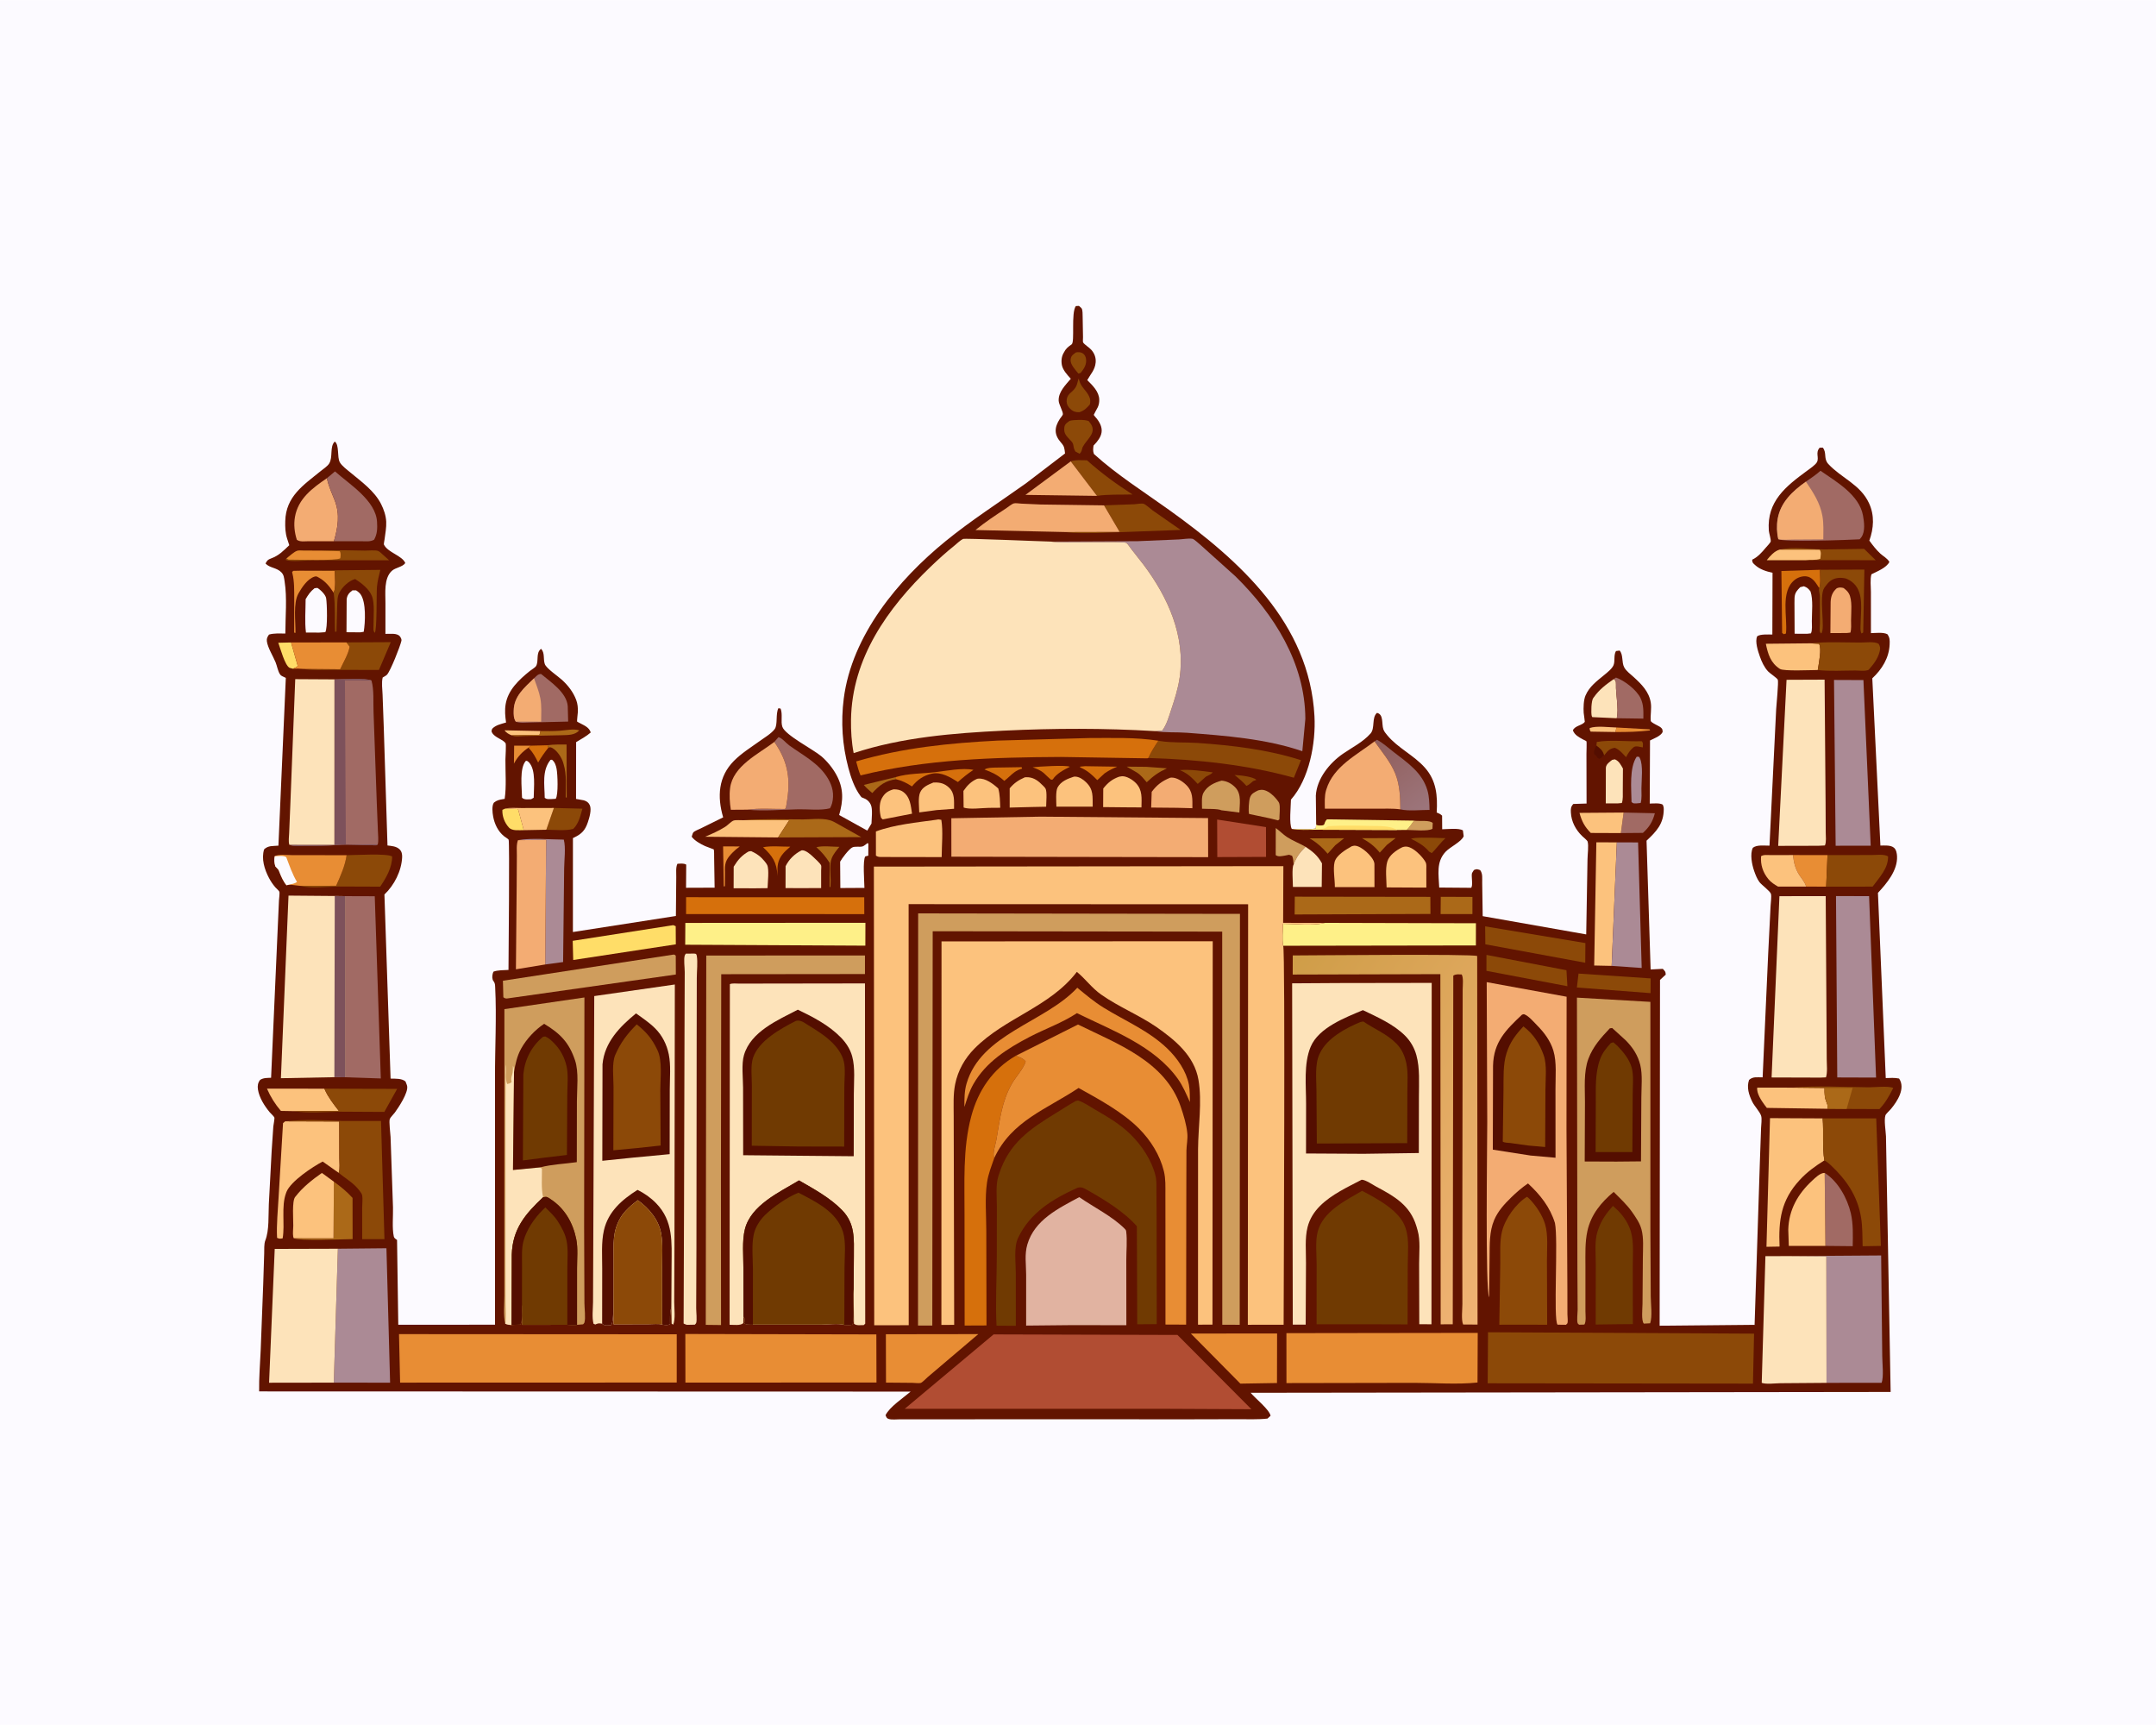 <svg version="1.1" xmlns="http://www.w3.org/2000/svg" style="display: block;" viewBox="0 0 2048 1638" width="1280" height="1024">
<defs>
	<linearGradient id="Gradient1" gradientUnits="userSpaceOnUse" x1="1306.55" y1="708.647" x2="1352.16" y2="768.175">
		<stop class="stop0" offset="0" stop-opacity="1" stop-color="rgb(145,94,92)"/>
		<stop class="stop1" offset="1" stop-opacity="1" stop-color="rgb(156,117,123)"/>
	</linearGradient>
	<linearGradient id="Gradient2" gradientUnits="userSpaceOnUse" x1="1197.9" y1="956.494" x2="1476.16" y2="1142.65">
		<stop class="stop0" offset="0" stop-opacity="1" stop-color="rgb(207,157,72)"/>
		<stop class="stop1" offset="1" stop-opacity="1" stop-color="rgb(240,179,116)"/>
	</linearGradient>
</defs>
<path transform="translate(0,0)" fill="rgb(252,250,255)" d="M -0 -0 L 2048 0 L 2048 1638 L -0 1638 L -0 -0 z"/>
<path transform="translate(0,0)" fill="rgb(98,20,0)" d="M 1010.48 334.803 C 1012.34 331.001 1014.55 329.22 1017.95 326.901 C 1021.19 324.698 1017.21 297.003 1021.96 290.5 L 1024.86 290.338 C 1025.58 291.013 1027.02 292.024 1027.5 292.818 C 1028.46 294.384 1028.37 298.516 1028.41 300.312 L 1028.76 320.063 C 1028.78 320.941 1028.5 324.428 1028.83 325.017 C 1029.97 327 1034.94 329.997 1036.75 332.176 C 1039.66 335.533 1041.16 339.534 1040.78 344.029 C 1040.19 351.086 1036.01 355.032 1032.79 360.831 C 1037.82 365.821 1044.09 371.856 1044.19 379.431 C 1044.22 382.038 1043.86 384.259 1042.76 386.633 C 1042.39 387.456 1038.92 393.603 1038.97 393.818 C 1039.1 394.363 1041.41 396.86 1041.9 397.491 C 1049.59 407.514 1047.07 414.54 1038.75 423 C 1038.36 426.018 1038.06 428.111 1039.13 431 C 1061.26 451.032 1086.33 466.751 1110.46 484.053 C 1177.6 532.193 1243.91 591.744 1248.62 679.983 C 1249.99 705.611 1243.67 739.655 1226.28 759.295 C 1226.21 765.238 1224.38 782.652 1227.09 787.113 C 1234.46 787.184 1242.59 787.942 1249.84 786.699 L 1250.24 782.919 L 1249.92 755.483 C 1250.79 739.423 1263.01 724.429 1275.72 715.687 C 1284.56 709.604 1294.66 704.633 1301.87 696.506 C 1306.37 691.439 1302.71 681.545 1308 676.891 C 1314.54 678.348 1312.25 687.2 1314.08 692.5 C 1314.83 694.68 1316.38 696.455 1317.82 698.206 C 1327.75 710.225 1343.01 717.071 1353.57 728.986 C 1364.53 741.367 1365.66 755.703 1364.73 771.5 C 1366.76 772.313 1368.24 772.959 1369.86 774.5 L 1369.94 787.425 C 1374.88 787.397 1385.57 786.036 1389.62 788.5 L 1390.36 794 C 1388.31 799.352 1377.58 804.064 1373.07 808.928 C 1364.06 818.634 1366.64 830.588 1367.12 842.792 L 1397.32 843.035 C 1399.44 841.747 1397.56 832.313 1398.17 829.5 C 1398.37 828.603 1399.62 826.988 1400.12 826.126 C 1402.94 824.945 1403.18 825.338 1405.99 826.199 C 1408.62 829.684 1407.86 834.093 1407.95 838.403 L 1408.42 869.958 L 1506.76 887.302 L 1507.99 815.839 C 1508.02 811.466 1509.22 803.18 1508.1 799.167 C 1507.74 797.896 1503.96 794.936 1502.9 793.896 C 1496.77 787.925 1492.61 780.203 1492.19 771.5 C 1492.02 767.848 1492.09 766.138 1494.5 763.403 L 1507.09 762.989 L 1506.98 715.797 C 1506.97 714.262 1507.38 704.454 1506.95 703.856 C 1506.7 703.516 1504.15 702.371 1503.61 702.077 C 1499.71 699.912 1495.76 697.919 1494.11 693.5 C 1495.96 688.942 1503.2 688.795 1505.41 685.359 C 1505.54 685.163 1504.42 677.777 1504.36 676.919 C 1504.02 672.33 1504.24 664.753 1506.04 660.5 C 1509.71 651.834 1516.94 646.614 1523.95 640.836 C 1526.67 638.593 1531.4 634.902 1532.74 631.51 C 1534.34 627.444 1532.62 622.349 1535.02 618.161 L 1538.5 617.695 C 1542.17 621.89 1540.21 628.799 1542.89 633.714 C 1544.77 637.159 1548.86 640.152 1551.78 642.806 C 1559.25 649.611 1566.48 656.766 1568.1 667.233 C 1568.98 672.928 1567.57 678.72 1568.05 684.402 C 1568.21 686.256 1575.7 689.104 1577.58 690.732 C 1579.38 692.298 1579.22 692.853 1579.35 695.085 C 1577.46 698.962 1571.17 701.159 1567.36 703.087 L 1567.1 763.016 C 1570.62 763.018 1576.5 762.233 1579.5 764.081 C 1580.14 765.607 1580.42 766.671 1580.41 768.354 C 1580.35 782.263 1573.5 789.41 1564.06 798.285 L 1567.94 920.601 L 1579.5 920.002 C 1581.52 922.235 1582.19 922.392 1582.29 925.5 L 1576.85 930.513 L 1576.51 1258.95 L 1666.7 1258.1 L 1671.73 1103.01 L 1672.86 1071.09 C 1672.95 1067.99 1673.8 1062.56 1672.92 1059.64 C 1671.75 1055.75 1666.54 1050.44 1664.52 1046.3 C 1661.34 1039.79 1658.97 1032.6 1661.45 1025.5 C 1665.33 1022.07 1669.26 1023.16 1674.34 1023.07 L 1679.62 905.586 L 1681.89 860.345 C 1681.98 857.473 1682.96 851.398 1682.23 848.81 C 1681.47 846.142 1673.43 840.392 1671.35 837.649 C 1669.09 834.665 1667.49 830.535 1666.27 827.004 C 1664.16 820.888 1662.16 810.95 1665.05 805 C 1669.03 801.97 1675.82 803.054 1680.86 803.004 L 1687.2 673.364 C 1687.38 669.769 1689.64 647.451 1688.74 645.378 C 1688.05 643.786 1681.28 639.386 1679.52 637.5 C 1675.89 633.619 1673.48 628.407 1671.74 623.449 C 1669.97 618.438 1666.83 609.127 1669.18 604.13 C 1672.29 601.896 1679.7 602.53 1683.57 602.446 L 1683.74 543.79 C 1677.93 542.59 1671.66 540.63 1667.2 536.499 C 1665.03 534.487 1664.52 534.324 1664.4 531.393 C 1669.72 528.921 1673.64 524.383 1677.36 519.964 C 1678.21 518.962 1681.76 515.244 1681.99 514.172 C 1682.41 512.231 1680.39 506.186 1680.21 503.695 C 1678.25 475.962 1696.34 461.747 1716.56 446.915 C 1719.07 445.072 1724.61 441.324 1725.95 438.708 C 1728.21 434.305 1724.22 429.862 1728.5 425.035 L 1731.5 424.942 C 1735.53 430.037 1731.98 435.369 1736.72 440.495 C 1749.22 454.019 1767.26 459.914 1775.47 477.906 C 1780.76 489.479 1779.87 501.596 1775.71 513.271 C 1778.74 517.471 1782.23 521.982 1786.02 525.5 C 1789.14 528.385 1792.46 529.731 1794.74 533.5 C 1792.11 539.042 1782.98 542.59 1777.69 545.252 C 1776.3 550.008 1777.2 556.887 1777.19 561.987 L 1777.21 601.152 C 1781.8 601.065 1788.8 600.091 1792.87 602.192 C 1795.18 605.573 1795.14 607.744 1794.98 611.824 C 1794.46 624.736 1787.64 635.558 1778.51 644.059 L 1786.21 802.922 C 1790.15 802.887 1795.94 802.301 1799.1 804.97 C 1801.28 806.809 1801.89 810.366 1802.01 813.11 C 1802.61 826.538 1792.37 838.677 1783.87 847.854 L 1791.29 1023.75 C 1795.57 1023.59 1799.73 1023.33 1803.96 1024.19 C 1810.27 1033.46 1802.37 1045.75 1796.13 1053.19 C 1795.06 1054.46 1791.42 1057.78 1790.98 1059.16 C 1789.5 1063.71 1791.28 1073.89 1791.5 1079.05 L 1795.93 1321.88 L 1187.99 1322.66 C 1192.19 1327.81 1205.91 1338.64 1206.92 1344.5 L 1204 1347.16 C 1194.69 1348.19 1185.03 1347.72 1175.67 1347.75 L 1129.6 1347.86 L 972.254 1347.82 L 875.587 1347.88 L 854.731 1347.86 C 851.643 1347.86 847.334 1348.41 844.374 1347.58 C 842.135 1346.96 842.109 1345.94 841.171 1344 C 844.895 1336.12 858.238 1327.37 865.021 1321.54 L 246.149 1321.36 C 245.953 1308.3 247.065 1295.37 247.628 1282.33 L 250.018 1219.86 L 250.959 1190.35 C 251.077 1186.84 250.706 1181.27 252.005 1178 C 255.846 1168.32 254.856 1154.23 255.366 1143.51 L 258.044 1093.11 L 259.639 1069.63 C 259.801 1068.1 260.994 1062.11 260.618 1061.21 C 260.089 1059.94 257.225 1057.44 256.234 1056.25 C 251.253 1050.24 246.199 1042.37 245.013 1034.5 C 244.5 1031.1 244.963 1028.21 247.068 1025.5 C 250.254 1023.41 253.818 1023.65 257.509 1023.47 L 263.666 884.616 L 264.985 855.156 C 265.055 853.459 265.859 848.089 265.332 846.688 C 265.011 845.833 262.325 843.455 261.592 842.612 C 259.18 839.841 257.16 836.826 255.452 833.574 C 251.259 825.592 248.059 815.443 250.899 806.5 C 254.845 802.72 259.122 803.493 264.471 803.002 L 271.5 643.648 L 268 641.997 C 266.818 641.304 266.595 641.215 265.816 640 C 263.95 637.091 263.17 632.342 261.839 629 C 259.457 623.022 254.273 615.026 253.5 608.826 C 253.163 606.118 254.06 604.683 255.5 602.531 C 260.283 601.059 266.056 601.543 271.057 601.519 C 271.056 585.676 272.831 567.527 270.348 551.972 C 269.823 548.688 269.699 545.921 267.331 543.452 C 262.881 538.811 256.119 539.344 252.223 535 C 253.75 532.203 254.305 531.346 257.5 530.192 C 264.931 527.506 269.127 522.995 274.792 517.647 L 272.781 511.5 C 270.973 505.897 270.833 500.671 270.969 494.801 C 271.511 471.266 288.226 460.575 304.649 447.22 C 307.081 445.243 311.071 442.672 312.728 439.974 C 316.433 433.938 313 423.926 318 419.191 C 322.522 422.34 320.03 433.918 322.783 438.853 C 324.726 442.339 329.811 446.046 332.838 448.573 C 343.369 457.365 355.652 466.023 361.989 478.523 C 364.595 483.664 366.598 489.558 366.872 495.342 C 367.129 500.764 365.992 506.668 365.298 512.035 C 365.22 512.638 364.465 516.557 364.649 516.945 C 368.278 524.655 381.9 527.371 384.96 534.5 C 382.772 538.29 375.557 538.829 372.111 542.077 C 364.493 549.256 366.176 563.119 366.136 572.704 L 366.127 601.851 C 370.124 601.941 377.034 600.843 379.795 604.152 C 380.644 605.169 381.633 607.032 381.342 608.337 C 380.12 613.815 370.929 637.019 367.617 640.622 C 366.73 641.587 364.653 642.559 363.5 643.313 C 362.3 648.14 363.226 654.489 363.404 659.495 L 364.541 690.765 L 368.081 802.83 C 372.068 803.333 376.435 803.528 379.5 806.443 C 381.629 808.467 382.116 811.155 381.992 814 C 381.425 827 374.473 840.628 365.17 849.389 L 371.013 1024.25 C 375.604 1024.37 381.681 1023.95 385.166 1026.96 C 385.657 1028.34 386.539 1030.08 386.775 1031.5 C 387.825 1037.82 378.53 1051.77 374.971 1056.63 C 373.77 1058.26 371.047 1060.82 370.287 1062.54 C 369.301 1064.79 370.872 1076.55 371 1079.66 L 373.309 1146.67 C 373.505 1155.01 372.362 1166.14 374.033 1174 C 374.339 1175.44 374.989 1175.94 376.138 1176.81 L 377.154 1177.5 L 378.319 1258.03 L 470.219 1258 L 470.208 1023.96 C 470.115 995.23 471.82 965.964 470.362 937.309 C 470.259 935.297 470.236 933.773 469.055 932.061 C 468.763 931.638 468.242 930.999 468.076 930.5 C 467.247 928.012 467.659 925.046 468.701 922.713 C 472.598 921.101 478.762 921.33 483.017 921.038 C 483.079 907.699 484.186 799.089 483.141 797.325 C 482.698 796.577 479.662 794.736 478.817 794.053 C 473.009 789.362 469.716 782.38 468.417 775.111 C 467.776 771.527 467.04 765.241 469.15 762.141 C 472.055 759.792 474.436 759.389 478.006 758.786 L 479.396 758.557 C 481.139 746.795 480.024 733.193 480.107 721.188 C 480.124 718.811 480.976 706.674 480.21 705.626 C 477.424 701.817 469.989 700.446 467.367 695.571 C 466.549 694.051 467.079 693.613 467.5 692.032 C 470.86 688.407 476.13 687.42 480.715 686.034 C 479.875 680.228 479.35 674.52 480.317 668.688 C 482.578 655.056 492.986 645.456 503.28 637.123 C 504.732 635.948 508.324 633.844 509.149 632.515 C 512.054 627.842 508.709 619.866 514 616.046 C 517.761 620.091 515.829 625.619 517.505 630.501 C 518.934 634.661 530.242 642.219 533.886 645.582 C 539.723 650.968 544.44 657.032 547.301 664.49 C 548.717 668.181 549.033 672.08 548.911 676 C 548.87 677.294 547.889 684.56 548.263 685.216 C 548.378 685.417 550.728 686.54 551.001 686.688 C 555.318 689.034 559.596 690.591 561.15 695.5 C 557.033 699.13 551.951 701.833 547.263 704.681 L 547.188 758.615 L 554.5 759.932 C 557.203 760.726 559.008 761.868 560.23 764.5 C 562.194 768.73 559.813 776.673 558.314 781.036 C 555.807 788.329 552.609 791.784 545.683 795.118 L 544.234 795.805 L 544.209 885.041 L 642.037 869.801 L 642.381 832.905 C 642.441 829.15 641.771 823.595 643.5 820.22 C 646.494 820.115 649.165 819.534 651.836 821 L 651.682 843.01 L 678.823 842.907 L 678.36 814.354 C 678.278 812.782 678.541 807.744 677.929 806.51 C 677.922 806.494 670.551 803.745 669.864 803.438 C 665.67 801.564 659.761 798.298 657.06 794.5 C 657.421 793.523 657.938 791.227 658.539 790.5 C 659.778 789.001 663.775 787.555 665.505 786.7 L 686.937 776.123 C 681.185 756.484 682.269 737.477 697.191 722.437 C 704.436 715.134 713.521 709.501 721.856 703.52 C 726.184 700.414 732.725 696.522 735.851 692.325 C 738.987 688.115 736.587 677.834 739.426 672.435 L 741.5 672.837 C 743.662 678.439 741.436 685.068 743.184 690.165 C 745.877 698.019 772.522 711.581 780.132 718.045 C 785.666 722.747 790.853 729.141 794.363 735.491 C 801.523 748.444 801.122 760.107 797.105 773.892 L 823.848 788.688 L 827.836 782.018 C 827.925 777.291 829.112 768.367 827.207 764.176 C 825.596 760.63 822.959 758.707 819.372 757.471 C 818.186 757.063 818.17 756.861 817.399 755.845 C 811.731 748.369 808.249 738.094 805.863 729.1 C 800.115 707.427 798.636 685.521 801.49 663.281 C 809.186 603.32 852.985 550.613 898.445 513.616 C 922.676 493.897 949.135 476.972 974.555 458.867 L 1011.69 430.498 C 1011.08 425.618 1011.24 423.937 1007.86 420.158 C 1001.19 412.684 1001.43 405.852 1006.77 397.625 C 1007.34 396.752 1009.45 394.29 1009.62 393.405 C 1010.07 391.085 1005.84 384.093 1005.65 380.5 C 1005.21 372.121 1012.14 365.53 1017.15 359.537 C 1013.91 356.005 1009.66 351.418 1008.7 346.6 C 1007.91 342.605 1008.37 338.285 1010.48 334.803 z"/>
<path transform="translate(0,0)" fill="rgb(84,14,0)" d="M 1516.46 707.915 C 1520.01 710.599 1522.27 712.282 1523.67 716.738 C 1521.46 718.353 1522.06 719.731 1519 720.49 C 1518.52 720.232 1517.86 719.913 1517.5 719.51 C 1516.49 718.375 1516.53 717.633 1515.15 716.622 L 1514.2 715.995 C 1513.87 712.303 1514.84 711.175 1516.46 707.915 z"/>
<path transform="translate(0,0)" fill="rgb(140,73,8)" d="M 1172.72 735.909 C 1177.75 736.093 1189.99 737.338 1193.47 740.5 L 1190.33 741.693 C 1188.32 743.417 1186.48 745.222 1184 746.248 C 1180.54 742.312 1176.82 739.156 1172.72 735.909 z"/>
<path transform="translate(0,0)" fill="rgb(232,141,52)" d="M 502.011 709.904 C 496.391 713.678 492.225 717.96 488.888 723.846 L 488.192 725.09 L 488.39 708.054 L 504.16 708.042 L 502.011 709.904 z"/>
<path transform="translate(0,0)" fill="rgb(252,194,125)" d="M 1534.64 695.075 L 1511.01 694.692 C 1510.14 693.198 1510.02 692.991 1510.08 691.275 C 1516.96 688.948 1528.02 690.627 1535.41 690.767 L 1534.64 695.075 z"/>
<path transform="translate(0,0)" fill="rgb(232,141,52)" d="M 1535.41 690.767 L 1566.85 692.5 L 1567.5 693.552 C 1556.26 694.883 1546.01 695.133 1534.64 695.075 L 1535.41 690.767 z"/>
<path transform="translate(0,0)" fill="rgb(252,194,125)" d="M 485.936 698.172 C 483.586 697.299 480.616 695.648 479.328 693.44 L 513.382 694.145 L 512.5 697.741 L 485.936 698.172 z"/>
<path transform="translate(0,0)" fill="rgb(171,105,24)" d="M 820.526 745.316 L 851.065 737.846 L 851.163 739.897 C 840.618 741.43 835.663 745.494 828.576 753.019 C 825.758 750.556 822.932 748.197 820.526 745.316 z"/>
<path transform="translate(0,0)" fill="rgb(232,141,52)" d="M 686.88 803.707 L 702.728 803.748 C 700.327 805.467 698.119 807.287 696.053 809.396 C 690.832 814.724 688.457 818.289 688.603 825.933 L 688.646 827.459 L 688.612 841.5 L 687.5 841.746 L 686.88 803.707 z"/>
<path transform="translate(0,0)" fill="rgb(214,112,12)" d="M 504.16 708.042 L 520.093 707.647 L 520.89 709.948 C 517.276 714.519 514.054 718.988 511.19 724.067 C 508.675 718.996 506.538 714.851 502.675 710.673 L 502.011 709.904 L 504.16 708.042 z"/>
<path transform="translate(0,0)" fill="rgb(171,105,24)" d="M 513.382 694.145 C 519.49 694.166 525.672 694.326 531.764 693.866 C 537.321 693.447 545.04 691.767 550.299 693.5 C 545.991 698.09 539.897 697.914 534.093 698.099 L 497.641 698.846 C 494.48 698.877 488.683 699.729 485.936 698.172 L 512.5 697.741 L 513.382 694.145 z"/>
<path transform="translate(0,0)" fill="rgb(171,105,24)" d="M 775.475 804.5 C 781.423 802.798 790.993 804.11 797.347 804.123 C 794.667 807.388 791.657 810.963 790.078 814.921 C 787.759 820.734 788.947 829.967 789.043 836.23 L 788.838 842.5 L 788.045 842 L 788.084 819.298 C 784.38 813.671 780.636 808.902 775.475 804.5 z"/>
<path transform="translate(0,0)" fill="rgb(207,157,93)" d="M 1343.27 779.235 L 1344.15 779.347 C 1348.61 779.871 1358.24 778.596 1360.97 781.5 L 1360.71 786.988 C 1356.53 789.621 1341.76 788.075 1336.24 788.078 C 1338.91 785.52 1341.05 782.195 1343.27 779.235 z"/>
<path transform="translate(0,0)" fill="rgb(140,73,8)" d="M 1120.76 731.229 C 1130.76 730.433 1141.96 732.048 1151.89 733.363 C 1151.14 734.948 1147.09 736.623 1145.42 737.546 L 1137.72 744.377 C 1132.95 739.058 1128.79 734.946 1122.23 731.896 L 1120.76 731.229 z"/>
<path transform="translate(0,0)" fill="rgb(171,105,24)" d="M 1293.71 795.901 L 1325.74 795.835 L 1317.48 802.224 L 1310.64 809.65 C 1305.76 803.465 1300.58 799.676 1293.71 795.901 z"/>
<path transform="translate(0,0)" fill="rgb(214,112,12)" d="M 724.846 804.5 C 732.283 802.928 742.947 804.032 750.712 803.965 L 746.379 807.842 C 741.196 812.861 738.622 817.829 738.526 825 L 738.517 826.432 L 738.528 832.5 L 738.503 831.499 C 737.855 818.76 733.964 813.06 724.846 804.5 z"/>
<path transform="translate(0,0)" fill="rgb(214,112,12)" d="M 980.927 728.546 C 986.164 727.924 1012.46 726.204 1016.29 728.082 C 1010.67 730.901 1003.49 734.611 1000.04 740.097 C 999.555 740.194 999.079 740.451 998.591 740.387 C 997.798 740.283 992.295 734.658 991.185 733.763 C 988.155 731.319 984.541 729.889 980.927 728.546 z"/>
<path transform="translate(0,0)" fill="rgb(171,105,24)" d="M 520.093 707.647 C 526.022 706.738 532.193 706.972 538.185 706.924 L 538.314 757.5 L 537.377 757 C 537.403 746.823 538.425 735.467 535.404 725.73 L 534.996 724.279 C 533.559 719.293 529.076 712.393 524.177 710.01 C 522.816 709.347 522.239 709.573 520.89 709.948 L 520.093 707.647 z"/>
<path transform="translate(0,0)" fill="rgb(214,112,12)" d="M 1030.63 727.523 L 1061.28 727.995 C 1057.24 729.661 1053.67 731.346 1050.05 733.814 L 1049.11 734.469 L 1042.31 740.748 C 1037.35 735.743 1033.23 731.816 1026.67 728.961 L 1026 728.679 L 1026 727.973 L 1030.63 727.523 z"/>
<path transform="translate(0,0)" fill="rgb(171,105,24)" d="M 1244.01 796.078 L 1276.8 795.952 L 1268.41 802.595 L 1261.15 810.674 C 1256.55 805.183 1251.5 800.577 1245.35 796.874 L 1244.01 796.078 z"/>
<path transform="translate(0,0)" fill="rgb(140,73,8)" d="M 1022.12 334.5 C 1024.33 334.181 1026.65 334.136 1028.6 335.444 C 1030.37 336.636 1031.28 338.468 1031.59 340.518 C 1032.42 346.035 1029.75 349.943 1026.5 353.998 L 1024.37 354.618 L 1021.8 351.488 C 1019.43 348.486 1016.25 344.567 1017.09 340.5 C 1017.77 337.236 1019.64 336.314 1022.12 334.5 z"/>
<path transform="translate(0,0)" fill="rgb(214,112,12)" d="M 935.319 730.76 L 935.333 730.602 C 938.216 728.888 941.584 729.057 944.857 728.856 L 970.452 728.445 L 970.925 729.872 L 969.543 730.242 C 962.986 732.202 959.215 737.623 953.964 741.471 L 952.778 740.429 C 947.292 735.645 942.078 733.225 935.319 730.76 z"/>
<path transform="translate(0,0)" fill="rgb(140,73,8)" d="M 1360.27 795.481 L 1373.12 795.9 C 1368.31 800.095 1364.62 805.618 1360.02 810.109 L 1357.5 808.628 C 1352.71 802.849 1346.79 799.7 1340.25 796.398 C 1346.23 794.891 1354.04 795.62 1360.27 795.481 z"/>
<path transform="translate(0,0)" fill="rgb(171,105,24)" d="M 1079.96 733.558 L 1070.24 727.95 L 1088.7 728.123 L 1108.46 729.545 C 1100.63 733.17 1095.44 736.847 1089.3 742.775 C 1086.43 739.541 1083.66 735.849 1079.96 733.558 z"/>
<path transform="translate(0,0)" fill="rgb(255,221,104)" d="M 278.23 634.973 L 275.024 634.068 C 270.554 631.674 266.26 615.451 264.345 610.295 L 276.476 610.003 L 282.904 632.5 C 281.369 633.53 279.913 634.234 278.23 634.973 z"/>
<path transform="translate(0,0)" fill="rgb(255,221,104)" d="M 497.551 788.297 C 493.009 788.178 486.591 789.313 483.321 785.687 C 479.261 781.184 476.917 775.001 477.222 769 L 479.913 767.788 L 492.117 768.273 L 497.551 788.297 z"/>
<path transform="translate(0,0)" fill="rgb(140,73,8)" d="M 1516.46 707.915 L 1516.78 704.5 C 1530.19 702.25 1545.77 704.287 1559.5 703.795 C 1561.19 705.624 1560.56 707.236 1560.5 709.666 C 1557.56 709.325 1553.99 707.662 1551.5 709.725 C 1548.51 712.21 1546.31 715.494 1544.62 718.948 C 1541.39 715.594 1538.41 711.808 1534 710.075 C 1529.75 710.604 1527.31 712.6 1524.7 716.101 L 1523.91 717.204 L 1523.67 716.738 C 1522.27 712.282 1520.01 710.599 1516.46 707.915 z"/>
<path transform="translate(0,0)" fill="rgb(252,250,255)" d="M 499.464 722.5 L 500.491 722.433 C 501.443 722.991 501.626 723.025 502.5 723.955 C 509.291 731.176 507.016 748.004 506.965 757.5 L 504.5 758.925 C 501.319 758.931 498.316 759.665 495.881 757.5 C 495.789 747.893 493.21 729.63 499.464 722.5 z"/>
<path transform="translate(0,0)" fill="rgb(171,138,149)" d="M 1554.73 718.5 L 1556.97 718.625 L 1557.64 719.813 C 1561.06 726.258 1559.23 741.109 1559.21 748.566 C 1559.2 753.015 1559.71 758.195 1558.5 762.474 L 1554.5 762.856 C 1552.17 762.801 1551.44 763.235 1549.79 761.5 C 1549.65 748.929 1547.52 729.115 1554.73 718.5 z"/>
<path transform="translate(0,0)" fill="rgb(214,112,12)" d="M 851.065 737.846 C 862.436 734.336 876.192 734.612 888 733.243 C 898.506 732.025 914.417 728.792 924.696 731.034 C 919.364 734.536 914.667 738.304 909.926 742.57 C 902.694 737.952 894.051 732.717 885.153 734.625 C 877.252 736.319 871.306 740.56 866.297 746.745 C 861.247 743.473 857.021 741.333 851.163 739.897 L 851.065 737.846 z"/>
<path transform="translate(0,0)" fill="rgb(252,250,255)" d="M 522.942 721.5 L 524.361 721.394 C 526.995 723.547 528.019 726.576 528.682 729.86 C 529.713 734.961 530.479 754.803 527.889 758.5 L 523.5 758.764 C 520.91 758.744 519.573 759.144 517.437 757.601 C 517.298 745.136 514.648 731.704 522.942 721.5 z"/>
<path transform="translate(0,0)" fill="rgb(140,73,8)" d="M 1024.4 359.5 C 1024.98 360.115 1024.78 359.765 1025.03 360.724 C 1026.91 367.772 1031.64 370.187 1034.5 376.15 C 1035.78 378.808 1036.02 381.259 1035.22 384.048 C 1032.15 387.42 1029.99 389.776 1025.5 391.256 L 1023.94 391.266 C 1020.39 391.222 1017.76 389.6 1015.5 386.908 C 1013.49 384.506 1012.91 382.105 1013.32 379 C 1013.69 376.204 1015.24 374.322 1017.3 372.553 C 1021.65 368.816 1022.87 366.435 1024.09 360.93 L 1024.4 359.5 z"/>
<path transform="translate(0,0)" fill="rgb(207,157,93)" d="M 1228.79 821.046 C 1228.57 818.193 1228.56 815.264 1227.38 812.618 L 1224.5 811.646 L 1220.25 812.5 C 1217.29 812.96 1214.27 813.79 1211.82 812 L 1211.86 786.26 C 1215.58 788.883 1218.71 792.301 1222.5 794.787 C 1227.88 798.309 1234.47 800.825 1240.14 804.059 C 1234.81 809.428 1231.37 813.848 1228.79 821.046 z"/>
<path transform="translate(0,0)" fill="rgb(171,105,24)" d="M 1368.59 851.575 L 1398.68 851.695 L 1398.67 867.995 L 1368.45 867.978 L 1368.59 851.575 z"/>
<path transform="translate(0,0)" fill="rgb(161,106,100)" d="M 1542.31 771.557 L 1571.97 772.212 C 1569.82 780.31 1566.8 785.236 1560.62 790.871 L 1539.68 791.058 L 1542.31 771.557 z"/>
<path transform="translate(0,0)" fill="rgb(140,73,8)" d="M 526.161 767.196 L 553.239 767.883 C 551.327 774.69 549.751 782.054 544.5 787.127 C 536.877 789.093 526.878 787.895 518.946 787.879 L 526.161 767.196 z"/>
<path transform="translate(0,0)" fill="rgb(232,141,52)" d="M 316.911 562.736 C 313.014 556.78 309.134 551.852 302.798 548.37 C 300.985 547.374 300.537 546.86 298.475 547.569 C 291.932 549.818 286.726 557.753 283.5 563.47 C 278.285 572.714 280.881 590.122 280.681 600.929 L 279.426 600.649 L 279.49 568.5 C 279.447 560.578 279.687 552.2 277.785 544.465 L 277.474 543.25 L 278.5 541.988 L 284.977 541.852 L 318.082 541.959 C 318.039 547.373 319.319 558.127 316.911 562.736 z"/>
<path transform="translate(0,0)" fill="rgb(140,73,8)" d="M 1016.09 399.5 C 1019.81 398.469 1030.81 398.073 1034.22 399.787 C 1035.66 401.586 1036.98 403.27 1037.64 405.513 C 1039.66 412.328 1032.05 417.837 1028.84 423.719 L 1028.24 424.843 C 1027.53 427.362 1027.46 429.01 1025.5 430.796 L 1021.5 428.608 C 1020.76 427.166 1020.15 426.008 1019.88 424.394 C 1019.48 422.023 1019.38 420.762 1017.72 418.957 L 1016.9 418.083 C 1013.03 413.812 1010.18 411.683 1011.05 405.5 C 1011.5 402.338 1013.76 401.197 1016.09 399.5 z"/>
<path transform="translate(0,0)" fill="rgb(214,112,12)" d="M 1728.11 558.39 L 1727.46 557.407 L 1726.75 556.276 C 1724.27 552.354 1721.14 548.065 1716.2 547.283 C 1712.37 546.674 1707.9 548.122 1704.89 550.5 C 1690.84 561.587 1698.16 585.723 1696.51 601.5 L 1694.5 602.179 L 1692.86 601 L 1692.16 542.13 L 1728.85 540.979 C 1728.79 545.638 1729.79 554.303 1728.11 558.39 z"/>
<path transform="translate(0,0)" fill="rgb(252,194,125)" d="M 526.161 767.196 L 518.946 787.879 L 497.551 788.297 L 492.117 768.273 L 479.913 767.788 C 484.65 766.68 490.334 767.278 495.196 767.261 L 526.161 767.196 z"/>
<path transform="translate(0,0)" fill="rgb(252,250,255)" d="M 334.807 560.5 L 338.241 560.5 C 339.822 561.565 341.368 562.67 342.49 564.241 C 347.928 571.852 346.999 590.886 345.5 599.878 L 342.25 600.394 L 329.136 600.29 L 329.302 568.971 C 329.784 564.939 331.66 562.835 334.807 560.5 z"/>
<path transform="translate(0,0)" fill="rgb(253,227,186)" d="M 1531.45 721.5 L 1534.01 721.035 C 1538.01 722.69 1539.57 726.183 1541.64 729.723 L 1541.51 750.755 C 1541.47 754.629 1541.87 758.811 1540.62 762.5 L 1536.5 762.874 L 1525.33 762.844 L 1525.41 729 C 1525.7 725.515 1528.92 723.494 1531.45 721.5 z"/>
<path transform="translate(0,0)" fill="rgb(207,157,93)" d="M 1195.15 750.5 C 1196.17 750.228 1197.07 750.026 1198.13 749.966 C 1202.39 749.728 1206.96 753.02 1209.87 755.896 C 1211.26 757.275 1214.56 760.964 1215.15 762.759 C 1216.27 766.176 1215.27 774.108 1215.31 778 L 1214 779.001 L 1206.49 777.115 L 1186.47 772.886 C 1185.72 769.548 1186.28 760.745 1187.32 757.472 C 1188.58 753.487 1191.62 752.267 1195.15 750.5 z"/>
<path transform="translate(0,0)" fill="rgb(252,194,125)" d="M 848.803 749.5 C 852.212 749.491 855.202 749.939 858.005 751.999 C 864.751 756.956 865.131 765.058 866.365 772.642 L 852.13 775.412 L 838.5 778.062 L 836.881 776.5 C 835.443 771.034 834.801 763.382 837.528 758.268 C 840.233 753.197 843.362 751.025 848.803 749.5 z"/>
<path transform="translate(0,0)" fill="rgb(253,227,186)" d="M 1532.93 644.785 C 1533.52 645.366 1534.33 645.784 1534.69 646.528 C 1535.2 647.571 1534.96 652.016 1535.03 653.462 C 1535.39 660.429 1536.44 667.453 1536.49 674.403 C 1536.51 677.01 1536.27 679.427 1535.79 681.985 L 1512.53 680.923 L 1512.01 679.909 C 1511.2 676.669 1511.57 665.338 1513.4 662.827 L 1514.04 662 C 1519.28 654.546 1525.51 650.015 1532.93 644.785 z"/>
<path transform="translate(0,0)" fill="rgb(252,250,255)" d="M 1710.04 557.5 L 1713.5 556.638 C 1716.57 557.7 1717.86 558.938 1719.81 561.5 C 1722.46 569.563 1721.1 581.211 1721.08 589.744 C 1721.07 593.285 1721.66 598.093 1720.26 601.338 L 1716.5 601.77 L 1704.72 601.709 L 1704.58 572.444 C 1704.6 564.803 1704.47 563.054 1710.04 557.5 z"/>
<path transform="translate(0,0)" fill="rgb(252,194,125)" d="M 1539.68 791.058 L 1511.1 790.941 C 1505.19 784.887 1502.62 780.078 1500.37 771.865 L 1542.31 771.557 L 1539.68 791.058 z"/>
<path transform="translate(0,0)" fill="rgb(161,106,100)" d="M 1532.93 644.785 L 1535 643.343 C 1542.93 646.053 1554.56 655.013 1558.29 662.738 C 1561.44 669.263 1561.09 675.305 1561.04 682.351 L 1535.79 681.985 C 1536.27 679.427 1536.51 677.01 1536.49 674.403 C 1536.44 667.453 1535.39 660.429 1535.03 653.462 C 1534.96 652.016 1535.2 647.571 1534.69 646.528 C 1534.33 645.784 1533.52 645.366 1532.93 644.785 z"/>
<path transform="translate(0,0)" fill="rgb(140,73,8)" d="M 1728.85 540.979 L 1770.99 540.773 L 1769.88 600.5 L 1768.33 601.5 C 1766.79 599.078 1767.39 595.295 1767.41 592.474 C 1767.52 580.038 1770.61 563.507 1761.02 554.07 C 1758.74 551.826 1755.2 549.508 1752 548.961 C 1747.23 548.148 1742.38 548.678 1738.49 551.723 C 1736.56 553.235 1735.17 555.04 1733.74 557 L 1732.93 558.081 C 1727.45 566.211 1734.23 597.762 1730 601.454 C 1729.58 600.969 1728.93 600.612 1728.74 600 C 1728.16 598.188 1728.76 593.728 1728.76 591.692 L 1728.71 566 C 1728.63 563.885 1727.71 561.196 1727.83 559.218 L 1728.11 558.39 C 1729.79 554.303 1728.79 545.638 1728.85 540.979 z"/>
<path transform="translate(0,0)" fill="rgb(252,194,125)" d="M 886.559 743.061 L 887.263 743.023 C 892.979 742.779 897.411 743.945 901.597 747.988 C 907.215 753.414 906.15 760.736 906.267 767.975 L 889.758 769.214 L 873.192 771.425 C 873.1 766.176 871.946 757.356 873.988 752.585 C 876.3 747.184 881.541 745.138 886.559 743.061 z"/>
<path transform="translate(0,0)" fill="rgb(252,250,255)" d="M 298.794 558.5 L 301.447 558.183 C 304.29 559.783 309.257 564.605 309.816 568.003 C 310.679 573.254 311.333 596.41 309 600.241 L 303.25 600.641 L 290.63 600.581 C 289.344 590.468 290.303 579.166 290.32 568.917 C 292.816 564.612 294.824 561.631 298.794 558.5 z"/>
<path transform="translate(0,0)" fill="rgb(243,172,115)" d="M 1744.78 558.5 C 1747.33 557.542 1748.43 557.708 1751 558.204 C 1753.12 559.723 1754.89 561.152 1756.22 563.444 C 1759.82 569.645 1758.33 581.776 1758.33 589.025 C 1758.33 592.792 1758.77 597.045 1757.71 600.656 L 1754.25 601.038 L 1738.7 601.122 L 1738.93 571.5 C 1739.22 566.025 1740.65 562.129 1744.78 558.5 z"/>
<path transform="translate(0,0)" fill="rgb(140,73,8)" d="M 1017.1 437.992 C 1021.73 436.361 1027.65 436.976 1032.55 437.001 C 1046.33 449.298 1060.26 459.521 1075.81 469.448 C 1064.85 469.762 1052.8 469.162 1042.02 470.773 L 1017.1 437.992 z"/>
<path transform="translate(0,0)" fill="rgb(140,73,8)" d="M 305.982 522.854 C 319.482 521.991 333.143 522.61 346.675 522.76 C 349.713 522.794 356.786 522.091 359.259 523.114 C 360.797 523.749 362.995 526.024 364.336 527.195 L 369.647 531.948 L 296.337 531.973 C 291.1 532.016 275.294 533.796 271.265 531.462 L 272.125 530.226 C 274.941 528.091 278.79 524.331 282.003 523.062 C 283.688 522.395 286.532 522.761 288.33 522.762 L 305.982 522.854 z"/>
<path transform="translate(0,0)" fill="rgb(232,141,52)" d="M 272.125 530.226 C 274.941 528.091 278.79 524.331 282.003 523.062 C 283.688 522.395 286.532 522.761 288.33 522.762 L 305.982 522.854 L 322.779 523.36 C 323.978 525.595 323.522 527.626 323.264 530.037 C 319.53 532.647 281.668 531.22 274.07 531.316 L 272.125 530.226 z"/>
<path transform="translate(0,0)" fill="rgb(252,194,125)" d="M 928.196 739.5 L 929.264 739.349 C 936.116 738.668 943.567 744.401 948.269 748.706 C 949.947 754.629 949.886 760.905 950.121 767.02 L 939.25 767.107 C 933.141 767.162 920.664 768.922 915.344 766.753 L 915.166 751.043 C 918.732 745.861 922.349 742.071 928.196 739.5 z"/>
<path transform="translate(0,0)" fill="rgb(232,141,52)" d="M 1703.19 811.921 L 1735.97 811.955 L 1734.69 841.951 L 1715.63 841.863 C 1714.64 837.833 1711.43 834.362 1709.2 830.901 C 1705.17 824.634 1704.01 819.178 1703.19 811.921 z"/>
<path transform="translate(0,0)" fill="rgb(252,194,125)" d="M 1020.02 737.5 L 1021.06 737.408 C 1025.06 737.429 1028.67 739.946 1031.48 742.605 C 1039.06 749.791 1037.72 756.364 1037.97 765.971 L 1021.5 765.954 L 1003.49 765.951 C 1003.4 761.673 1002.62 751.388 1004.59 747.752 C 1007.78 741.851 1014.04 739.484 1020.02 737.5 z"/>
<path transform="translate(0,0)" fill="rgb(252,194,125)" d="M 973.527 738.076 L 975.263 737.999 C 980.728 737.916 985.134 740.497 988.926 744.264 C 990.136 745.466 992.258 747.281 993.102 748.705 C 994.809 751.589 993.753 762.287 993.755 766.023 L 980.294 766.294 L 959.103 766.846 L 959.098 748.552 C 963.416 743.43 967.514 740.727 973.527 738.076 z"/>
<path transform="translate(0,0)" fill="rgb(207,157,93)" d="M 1160.39 741.24 C 1165.6 741.665 1170.1 744.127 1173.63 747.93 C 1179.49 754.23 1177.51 763.547 1177.3 771.567 L 1160.24 769.392 C 1156.71 767.702 1146.18 768.251 1141.82 767.917 L 1141.81 767.276 C 1141.83 762.975 1141.08 756.506 1143.22 752.698 C 1146.9 746.166 1153.54 743.14 1160.39 741.24 z"/>
<path transform="translate(0,0)" fill="rgb(254,240,136)" d="M 1250.24 782.919 C 1251.18 783.646 1251.64 783.751 1252.84 783.82 C 1260.47 784.257 1256.5 781.711 1260.5 778.007 L 1343.27 779.235 C 1341.05 782.195 1338.91 785.52 1336.24 788.078 L 1327.15 788.144 L 1249.66 787.873 C 1242.31 787.872 1234.32 788.501 1227.09 787.113 C 1234.46 787.184 1242.59 787.942 1249.84 786.699 L 1250.24 782.919 z"/>
<path transform="translate(0,0)" fill="rgb(255,221,104)" d="M 1249.66 787.873 C 1253.89 787.35 1258.24 787.369 1261.59 784.5 C 1274.92 783.685 1288.28 783.966 1301.63 784.267 C 1309.23 784.438 1319.47 783.847 1326.18 787.609 L 1327.15 788.144 L 1249.66 787.873 z"/>
<path transform="translate(0,0)" fill="rgb(253,227,186)" d="M 1228.79 821.046 C 1231.37 813.848 1234.81 809.428 1240.14 804.059 C 1247.08 808.688 1251.68 812.414 1255.76 819.816 L 1255.51 842.229 L 1228.15 842.232 C 1228.17 838.232 1226.95 823.638 1228.79 821.046 z"/>
<path transform="translate(0,0)" fill="rgb(252,250,255)" d="M 824.176 800.5 L 824.869 801.281 L 824.804 812.5 L 822 813.188 C 819.336 816.41 821.092 837.676 821.133 843.115 L 798.241 843.249 L 798.056 818.206 C 799.835 814.934 806.173 806.59 809.39 804.794 C 812.156 803.25 816.626 804.595 819.5 803.679 C 820.829 803.255 822.94 801.34 824.176 800.5 z"/>
<path transform="translate(0,0)" fill="rgb(171,105,24)" d="M 317.171 1122.17 C 323.617 1126.82 329.564 1131.63 334.887 1137.56 L 334.952 1176.71 C 325.909 1176.75 284.33 1178.69 279.008 1175.86 L 316.803 1175.91 L 317.171 1122.17 z"/>
<path transform="translate(0,0)" fill="rgb(140,73,8)" d="M 284.977 541.852 L 361.273 541.06 C 359.989 546.399 358.541 551.822 358.066 557.308 C 357.514 563.69 358.22 597.98 356 600.912 C 354.219 598.701 354.831 596.307 354.798 593.508 C 354.707 585.76 356.114 573.037 353.256 565.834 C 350.604 559.15 343.2 553.51 337.367 549.731 C 331.303 551.476 325.499 556.986 322.503 562.409 C 320.234 566.517 320.487 571.297 320.294 575.863 L 319.624 599.687 L 318.286 599.882 C 317.642 587.92 318.668 575.578 317.04 563.744 L 316.911 562.736 C 319.319 558.127 318.039 547.373 318.082 541.959 L 284.977 541.852 z"/>
<path transform="translate(0,0)" fill="rgb(252,194,125)" d="M 1063.09 737.5 L 1065.79 737.07 C 1070.33 736.886 1075.94 740.422 1078.99 743.574 C 1085.49 750.311 1084.36 758.078 1084.29 766.683 L 1069.5 766.594 L 1047.88 766.38 L 1047.99 748.705 C 1052.39 743.201 1056.32 739.91 1063.09 737.5 z"/>
<path transform="translate(0,0)" fill="rgb(243,172,115)" d="M 1111.44 738.5 L 1112.74 738.34 C 1117.63 738.15 1123.24 741.909 1126.61 745.152 C 1133.46 751.743 1132.64 758.786 1132.67 767.442 L 1118.25 767.055 L 1093.51 766.831 L 1094.01 751.884 C 1099.2 745.074 1103.57 741.813 1111.44 738.5 z"/>
<path transform="translate(0,0)" fill="rgb(252,194,125)" d="M 1715.63 841.863 L 1688.94 841.863 C 1685.43 839.817 1682.34 837.917 1679.72 834.708 C 1674.53 828.341 1672.22 821.166 1672.86 813 C 1675.45 811.374 1678.7 811.963 1681.74 811.958 L 1703.19 811.921 C 1704.01 819.178 1705.17 824.634 1709.2 830.901 C 1711.43 834.362 1714.64 837.833 1715.63 841.863 z"/>
<path transform="translate(0,0)" fill="rgb(140,73,8)" d="M 1499.46 924.5 L 1567.96 929.095 L 1567.89 943.076 L 1497.89 937.73 L 1499.46 924.5 z"/>
<path transform="translate(0,0)" fill="rgb(252,194,125)" d="M 705.913 778.845 L 749.69 778.784 L 739.098 795.206 L 669.741 794.535 C 676.272 791.852 683.006 788.79 689 785.016 C 691.135 783.672 694.69 779.902 696.806 779.177 C 698.916 778.453 703.518 778.932 705.913 778.845 z"/>
<path transform="translate(0,0)" fill="rgb(253,227,186)" d="M 711.183 808.5 L 713.526 808.194 C 717.332 809.952 720.603 811.84 723.579 814.834 C 725.25 816.517 727.64 819.202 728.716 821.307 C 730.829 825.439 729.191 838.432 729.117 843.367 L 716.868 843.509 L 696.88 843.456 L 696.938 822.977 C 700.875 816.535 704.534 812.223 711.183 808.5 z"/>
<path transform="translate(0,0)" fill="rgb(140,73,8)" d="M 1690.45 521.872 C 1703.77 518.653 1719.78 521.594 1733.29 521.653 L 1770.74 521.118 L 1781.74 531.886 L 1715.53 531.817 L 1678.28 531.85 C 1681.46 527.915 1685.43 523.291 1690.45 521.872 z"/>
<path transform="translate(0,0)" fill="rgb(252,194,125)" d="M 1690.45 521.872 L 1728.5 521.938 C 1730.38 524.35 1729.38 527.505 1729.13 530.5 C 1724.82 532.146 1720.03 531.202 1715.53 531.817 L 1678.28 531.85 C 1681.46 527.915 1685.43 523.291 1690.45 521.872 z"/>
<path transform="translate(0,0)" fill="rgb(253,227,186)" d="M 761.347 807.5 L 762.462 807.422 C 765.659 807.605 769.993 811.31 772.249 813.5 C 774.092 815.29 779.102 819.622 780.01 821.826 C 780.338 822.622 780.011 825.575 780.011 826.518 L 780.013 843.275 L 765.5 843.341 L 746.182 843.322 L 746.239 822.518 C 749.468 815.96 754.842 810.767 761.347 807.5 z"/>
<path transform="translate(0,0)" fill="rgb(140,73,8)" d="M 329.04 609.939 L 371.212 609.716 L 359.946 636.128 L 314.184 636.003 C 305.511 635.97 296.167 636.6 287.64 635.122 L 323.105 635.462 C 326.083 628.926 330.968 621.039 332.119 614 L 329.04 609.939 z"/>
<path transform="translate(0,0)" fill="rgb(171,105,24)" d="M 705.913 778.845 C 724.747 777.328 744.056 778.037 762.954 778.085 C 771.678 778.106 783.578 776.147 791.5 780.078 L 792.616 780.621 L 818.078 794.89 L 739.098 795.206 L 749.69 778.784 L 705.913 778.845 z"/>
<path transform="translate(0,0)" fill="rgb(243,172,115)" d="M 1017.1 437.992 L 1042.02 470.773 L 974.064 469.846 L 1017.1 437.992 z"/>
<path transform="translate(0,0)" fill="rgb(252,194,125)" d="M 1719.79 610.819 L 1727.91 611.3 C 1730.65 615.903 1727.55 630.416 1726.71 636.187 C 1720.61 636.172 1694.44 637.492 1690.77 635.145 C 1681.89 629.459 1679.4 621.076 1677.38 611.238 L 1719.79 610.819 z"/>
<path transform="translate(0,0)" fill="rgb(252,194,125)" d="M 278.635 1055.15 L 266.814 1054.94 C 261.217 1048.35 257.049 1041.7 253.595 1033.77 L 308.14 1033.84 L 308.505 1034.69 C 311.77 1042.04 316.968 1048.68 321.894 1054.98 L 278.635 1055.15 z"/>
<path transform="translate(0,0)" fill="rgb(140,73,8)" d="M 1412.01 906.767 L 1487.99 921.318 L 1488.88 936.503 L 1411.98 921.905 L 1412.01 906.767 z"/>
<path transform="translate(0,0)" fill="rgb(252,194,125)" d="M 1702.65 1032.84 L 1733.19 1033.16 C 1733.1 1038.51 1733.05 1042.26 1735.24 1047.21 C 1736.08 1049.11 1736.18 1050.88 1736.21 1052.93 L 1678.34 1052.08 L 1676.24 1049.34 C 1673.24 1045.29 1668.42 1038.18 1669.22 1032.83 L 1702.65 1032.84 z"/>
<path transform="translate(0,0)" fill="rgb(232,141,52)" d="M 276.476 610.003 L 329.04 609.939 L 332.119 614 C 330.968 621.039 326.083 628.926 323.105 635.462 L 287.64 635.122 C 284.443 634.847 281.432 634.733 278.23 634.973 C 279.913 634.234 281.369 633.53 282.904 632.5 L 276.476 610.003 z"/>
<path transform="translate(0,0)" fill="rgb(140,73,8)" d="M 1702.65 1032.84 C 1726.45 1030.68 1751.07 1032.34 1774.97 1032.51 C 1780.45 1032.55 1793.81 1031 1798.4 1033.14 C 1794.75 1040.52 1790.98 1047.18 1785.3 1053.2 L 1754.11 1053.08 L 1736.21 1052.93 C 1736.18 1050.88 1736.08 1049.11 1735.24 1047.21 C 1733.05 1042.26 1733.1 1038.51 1733.19 1033.16 L 1702.65 1032.84 z"/>
<path transform="translate(0,0)" fill="rgb(171,105,24)" d="M 1733.19 1033.16 L 1759.8 1033.16 L 1754.11 1053.08 L 1736.21 1052.93 C 1736.18 1050.88 1736.08 1049.11 1735.24 1047.21 C 1733.05 1042.26 1733.1 1038.51 1733.19 1033.16 z"/>
<path transform="translate(0,0)" fill="rgb(252,194,125)" d="M 1332.06 804.5 C 1333.12 804.091 1334.23 803.892 1335.36 803.868 C 1339.9 803.771 1345.45 808.3 1348.53 811.467 C 1350.42 813.407 1353.14 816.53 1354.32 818.976 C 1355.18 820.761 1354.85 823.609 1354.87 825.55 L 1354.9 842.835 L 1342.25 842.787 L 1317.14 842.65 C 1317.06 835.345 1315.74 825.153 1317.79 818.2 C 1319.66 811.862 1326.45 807.296 1332.06 804.5 z"/>
<path transform="translate(0,0)" fill="rgb(140,73,8)" d="M 308.14 1033.84 L 377.259 1034.01 L 365.089 1055.89 L 323.46 1055.66 C 309.284 1055.95 292.573 1057.36 278.635 1055.15 L 321.894 1054.98 C 316.968 1048.68 311.77 1042.04 308.505 1034.69 L 308.14 1033.84 z"/>
<path transform="translate(0,0)" fill="rgb(252,194,125)" d="M 1284.16 803.5 L 1286.17 803.068 C 1290.08 802.624 1295.03 806.355 1297.89 808.856 C 1300.73 811.333 1305.48 816.47 1305.57 820.375 L 1305.62 842.352 L 1289.5 842.401 L 1267.98 842.368 C 1268.08 835.4 1266.11 825.232 1267.71 818.666 C 1269.32 812.026 1278.65 806.608 1284.16 803.5 z"/>
<path transform="translate(0,0)" fill="rgb(140,73,8)" d="M 1048.72 479.795 L 1077.56 478.728 C 1079.73 478.621 1084.52 477.696 1086.26 478.256 C 1088.47 478.966 1092.85 483.111 1095 484.655 L 1121.52 503.12 L 1041.96 506.07 C 1032 506.049 1021.76 506.548 1011.88 505.134 L 1063.55 504.996 L 1048.72 479.795 z"/>
<path transform="translate(0,0)" fill="url(#Gradient1)" d="M 1305.68 703.946 L 1308 702.432 C 1313.62 705.396 1318.62 710.029 1323.65 713.925 C 1336.87 724.182 1350.98 733.433 1355.94 750.5 C 1357.62 756.258 1357.83 763.085 1357.93 769.058 C 1349.69 769.015 1338.01 770.378 1330.19 768.526 C 1330.18 757.149 1329.67 744.963 1325.27 734.304 C 1320.67 723.164 1312.53 713.762 1305.68 703.946 z"/>
<path transform="translate(0,0)" fill="rgb(140,73,8)" d="M 329.254 812.056 C 337.163 812.042 367.571 810.109 372.5 813.263 C 372.514 823.713 366.89 833.51 361.134 841.946 L 320.636 841.795 C 309.8 841.978 294.975 843.881 284.712 841.134 L 319.289 841.083 C 323.341 832.123 327.943 821.856 329.254 812.056 z"/>
<path transform="translate(0,0)" fill="rgb(161,106,100)" d="M 1733.29 1113.84 C 1745.9 1121.69 1754.81 1137.99 1758.11 1152.12 C 1760.5 1162.39 1760.07 1172.97 1759.9 1183.42 L 1733.97 1183.16 L 1733.29 1113.84 z"/>
<path transform="translate(0,0)" fill="rgb(140,73,8)" d="M 1719.79 610.819 C 1735.32 609.102 1751.77 610.08 1767.43 610.079 C 1772.42 610.079 1780.4 608.875 1784.5 611.237 C 1786.08 614.149 1786.31 615.286 1785.5 618.58 C 1783.81 625.455 1779.63 630.772 1775.08 635.937 C 1771.98 637.526 1765.89 636.66 1762.41 636.655 C 1750.77 636.637 1738.25 637.527 1726.71 636.187 C 1727.55 630.416 1730.65 615.903 1727.91 611.3 L 1719.79 610.819 z"/>
<path transform="translate(0,0)" fill="rgb(177,77,51)" d="M 1156.18 778.202 L 1202.56 785.376 L 1202.63 813.679 L 1156.31 813.857 L 1156.18 778.202 z"/>
<path transform="translate(0,0)" fill="rgb(140,73,8)" d="M 1735.97 811.955 L 1777.5 811.917 C 1782.12 811.913 1789.83 810.808 1793.5 813.221 C 1793.69 824.697 1785.27 833.049 1778.82 841.901 L 1734.69 841.951 L 1735.97 811.955 z"/>
<path transform="translate(0,0)" fill="rgb(140,73,8)" d="M 1410.75 879.644 L 1505.98 895.53 L 1505.83 914.208 L 1410.92 896.696 L 1410.75 879.644 z"/>
<path transform="translate(0,0)" fill="rgb(232,141,52)" d="M 260.945 813.067 C 263.87 810.933 273.933 812.007 277.726 812.008 L 329.254 812.056 C 327.943 821.856 323.341 832.123 319.289 841.083 L 284.712 841.134 L 274.872 839.978 L 272.151 840.611 C 269.198 837.213 267.01 832.174 265.384 827.982 C 264.933 826.821 264.712 826.038 263.809 825.114 C 263 824.287 262.248 823.52 261.5 822.628 C 260.558 819.092 260.235 816.676 260.945 813.067 z"/>
<path transform="translate(0,0)" fill="rgb(252,250,255)" d="M 260.945 813.067 C 264.268 813.01 269.327 812.014 271.95 814 C 274.925 821.869 277.773 830.289 282.132 837.5 C 279.927 839.072 277.463 839.414 274.872 839.978 L 272.151 840.611 C 269.198 837.213 267.01 832.174 265.384 827.982 C 264.933 826.821 264.712 826.038 263.809 825.114 C 263 824.287 262.248 823.52 261.5 822.628 C 260.558 819.092 260.235 816.676 260.945 813.067 z"/>
<path transform="translate(0,0)" fill="rgb(161,106,100)" d="M 507.281 644.038 C 509.466 642.11 511.004 639.833 514 639.952 C 523.151 647.664 538.298 657.47 539.319 670.576 L 539.709 685.154 L 503.784 686.013 C 499.825 686.054 493.405 686.851 489.917 685.188 C 487.792 681.746 487.912 678.639 487.97 674.714 C 488.173 661.003 498.233 652.916 507.281 644.038 z"/>
<path transform="translate(0,0)" fill="rgb(243,172,115)" d="M 507.281 644.038 C 509.437 650.243 512.109 656.707 513.303 663.184 C 514.607 670.257 514.087 678.045 514.045 685.229 L 489.917 685.188 C 487.792 681.746 487.912 678.639 487.97 674.714 C 488.173 661.003 498.233 652.916 507.281 644.038 z"/>
<path transform="translate(0,0)" fill="rgb(255,221,104)" d="M 639.567 878.5 L 641.87 879.5 L 641.97 896.724 L 544.503 911.606 L 544.018 893.396 L 639.567 878.5 z"/>
<path transform="translate(0,0)" fill="rgb(243,172,115)" d="M 310.54 453.995 L 310.806 455.252 C 312.344 462.298 315.487 468.559 318.009 475.264 C 323.042 488.644 321.008 500.557 317.175 513.879 L 292.366 513.883 C 288.697 513.884 285.043 514.601 281.982 512.5 C 279.715 505.511 278.916 498.021 280.192 490.731 C 283.242 473.311 296.909 463.283 310.54 453.995 z"/>
<path transform="translate(0,0)" fill="rgb(252,194,125)" d="M 1733.97 1183.16 L 1699.2 1183.14 L 1698.69 1167.74 C 1699.22 1148.86 1707.69 1133.91 1721.35 1121.22 C 1724.42 1118.37 1729.04 1113.69 1733.29 1113.84 L 1733.97 1183.16 z"/>
<path transform="translate(0,0)" fill="rgb(252,194,125)" d="M 889.534 778.384 C 891.322 777.908 892.385 778.105 894.178 778.5 C 895.98 789.451 894.541 802.66 894.502 813.864 L 837.75 813.772 C 835.166 813.717 834.304 813.878 832.051 812.5 L 832.033 789.514 C 849.587 782.947 871.027 780.999 889.534 778.384 z"/>
<path transform="translate(0,0)" fill="rgb(161,106,100)" d="M 310.54 453.995 L 318.212 447.536 C 332.062 459.865 356.96 475.155 358.156 495.432 C 358.518 501.555 358.453 506.899 355.392 512.388 C 351.682 514.634 347.066 513.843 342.754 513.848 L 317.175 513.879 C 321.008 500.557 323.042 488.644 318.009 475.264 C 315.487 468.559 312.344 462.298 310.806 455.252 L 310.54 453.995 z"/>
<path transform="translate(0,0)" fill="rgb(171,138,149)" d="M 492.029 797.797 C 505.564 795.461 521.711 797.216 535.538 797.274 C 537.593 804.655 535.932 816.979 535.894 824.829 L 534.901 913.557 L 517.907 915.86 L 518.79 797.527 L 492.029 797.797 z"/>
<path transform="translate(0,0)" fill="rgb(252,194,125)" d="M 279.008 1175.86 L 278.518 1174.34 C 277.986 1171.29 278.546 1167.16 278.592 1164.02 C 278.673 1158.59 277.257 1140.59 280.325 1136.74 L 280.949 1136 C 287.488 1127.45 296.97 1120.01 305.768 1113.85 L 317.171 1122.17 L 316.803 1175.91 L 279.008 1175.86 z"/>
<path transform="translate(0,0)" fill="rgb(161,106,100)" d="M 735.521 704.487 L 739.5 699.942 C 742.982 700.797 746.696 705.608 749.681 707.764 C 762.901 717.314 777.846 724.68 786.493 739.228 C 790.901 746.644 792.559 754.275 790.406 762.771 C 789.968 764.497 789.256 765.936 788.429 767.5 C 779.96 769.779 767.476 768.306 758.5 768.457 C 742.637 768.722 725.591 770.438 709.836 768.817 C 721.27 767.238 734.123 768.26 745.729 768.167 C 746.858 766.879 746.81 765.281 747.107 763.61 C 751.17 740.769 749.089 723.907 735.521 704.487 z"/>
<path transform="translate(0,0)" fill="rgb(171,105,24)" d="M 1229.93 851.459 L 1358.71 851.637 L 1358.8 867.868 L 1229.77 868.374 L 1229.93 851.459 z"/>
<path transform="translate(0,0)" fill="rgb(252,194,125)" d="M 1530.93 917.193 L 1514.33 916.841 L 1516.39 799.816 L 1535.85 799.887 L 1530.93 917.193 z"/>
<path transform="translate(0,0)" fill="rgb(140,73,8)" d="M 1100.31 703.341 L 1101.88 703.614 C 1113.19 705.467 1126.01 704.667 1137.59 705.457 C 1170.48 707.698 1204.35 711.72 1235.81 721.809 L 1229.06 738.477 C 1184.55 726.082 1136.96 721.063 1090.82 719.747 C 1093.35 713.981 1096.87 708.596 1100.31 703.341 z"/>
<path transform="translate(0,0)" fill="rgb(243,172,115)" d="M 735.521 704.487 C 749.089 723.907 751.17 740.769 747.107 763.61 C 746.81 765.281 746.858 766.879 745.729 768.167 C 734.123 768.26 721.27 767.238 709.836 768.817 L 694.223 768.92 C 693.162 762.247 692.661 755.033 693.526 748.314 C 696.235 727.267 720.266 716.12 735.521 704.487 z"/>
<path transform="translate(0,0)" fill="rgb(214,112,12)" d="M 651.73 851.952 L 820.944 852.033 L 821.005 868.019 L 651.709 868.009 L 651.73 851.952 z"/>
<path transform="translate(0,0)" fill="rgb(232,141,52)" d="M 841.497 1267.06 L 929.295 1266.94 L 901.881 1290.22 L 881.258 1307.74 C 879.762 1309 876.333 1312.7 874.646 1313.3 C 873.154 1313.82 868.374 1313.23 866.628 1313.21 L 841.618 1313 L 841.497 1267.06 z"/>
<path transform="translate(0,0)" fill="rgb(232,141,52)" d="M 1131.19 1266.39 L 1213.12 1266.33 L 1213.02 1313.39 L 1178.22 1313.97 L 1131.19 1266.39 z"/>
<path transform="translate(0,0)" fill="rgb(171,138,149)" d="M 1535.85 799.887 L 1556.03 799.923 L 1559.46 919.181 L 1530.93 917.193 L 1535.85 799.887 z"/>
<path transform="translate(0,0)" fill="rgb(243,172,115)" d="M 1011.88 505.134 L 926.574 503.238 C 935.689 495.779 945.695 489.137 955.564 482.719 C 957.55 481.428 961.105 478.385 963.196 477.886 C 964.973 477.462 968.196 478.074 970.144 478.147 L 988.437 478.962 L 1048.72 479.795 L 1063.55 504.996 L 1011.88 505.134 z"/>
<path transform="translate(0,0)" fill="rgb(252,194,125)" d="M 270.917 1064.83 L 322.247 1065 L 322.328 1099.58 C 322.332 1103.94 323.053 1109.62 321.785 1113.79 L 306.5 1103.03 C 296.929 1108.07 276.25 1121.66 272.116 1131.88 L 271.718 1132.98 C 266.975 1145.75 270.815 1162.44 268.5 1175.96 C 266.226 1176.39 265.383 1176.53 263.195 1175.5 C 262.52 1162.75 264.005 1149.36 264.66 1136.59 L 268.853 1066.53 L 270.917 1064.83 z"/>
<path transform="translate(0,0)" fill="rgb(207,157,93)" d="M 639.454 906.5 C 640.924 906.348 640.805 906.639 641.914 907.5 L 641.99 925.385 L 481.5 948.181 C 479.754 948.097 479.567 948.011 478.136 947 L 477.727 931.3 L 639.454 906.5 z"/>
<path transform="translate(0,0)" fill="rgb(243,172,115)" d="M 1305.68 703.946 C 1312.53 713.762 1320.67 723.164 1325.27 734.304 C 1329.67 744.963 1330.18 757.149 1330.19 768.526 C 1322.7 767.442 1314.36 768.002 1306.78 767.902 L 1258.5 767.88 C 1258.4 762.521 1258.06 755.79 1259.57 750.656 L 1259.94 749.5 C 1266.64 727.75 1288.62 716.979 1305.68 703.946 z"/>
<path transform="translate(0,0)" fill="rgb(243,172,115)" d="M 492.029 797.797 L 518.79 797.527 L 517.907 915.86 L 490.075 920.44 L 490.784 841.34 L 490.965 812.396 C 491.002 807.746 490.338 802.112 492.029 797.797 z"/>
<path transform="translate(0,0)" fill="rgb(140,73,8)" d="M 270.917 1064.83 C 288.428 1062.85 307.908 1063.71 325.5 1064.51 L 361.931 1064.49 L 365.189 1176.72 L 344.047 1176.73 L 344.02 1146.96 C 344.017 1143.45 344.684 1138.39 344.01 1135.04 C 343.549 1132.74 339.471 1128.16 337.785 1126.47 C 332.976 1121.66 326.972 1118.15 321.785 1113.79 C 323.053 1109.62 322.332 1103.94 322.328 1099.58 L 322.247 1065 L 270.917 1064.83 z"/>
<path transform="translate(0,0)" fill="rgb(112,58,2)" d="M 1532.12 1145.14 L 1537 1149.66 C 1542.51 1155.21 1547.19 1162.38 1549.3 1169.96 C 1552.14 1180.13 1550.94 1192.65 1550.97 1203.17 L 1551.07 1257.44 L 1535.85 1257.57 L 1515.76 1257.83 L 1515.85 1200.37 C 1515.87 1190.89 1514.52 1178.49 1517.5 1169.49 L 1518.01 1168 C 1520.94 1158.95 1525.86 1152.22 1532.12 1145.14 z"/>
<path transform="translate(0,0)" fill="rgb(232,141,52)" d="M 1023.33 937.959 C 1031.47 944.667 1039.32 951.313 1048.34 956.878 C 1068.95 969.593 1091.33 978.75 1109 995.847 C 1118.3 1004.84 1126.85 1017.03 1129.33 1029.96 C 1130.35 1035.28 1130.2 1041.13 1130.31 1046.54 C 1126.84 1038.98 1123.71 1031.31 1118.85 1024.5 C 1096.28 992.941 1056.55 978.561 1022.99 962.069 C 1008.99 971.334 992.795 976.943 977.94 984.696 C 957.006 995.623 936.634 1008.4 924.604 1029.52 C 920.741 1036.3 918.449 1043.79 916.128 1051.2 C 916.037 1043.78 916.041 1036.18 918.132 1029 C 931.953 981.524 992.49 971.145 1023.33 937.959 z"/>
<path transform="translate(0,0)" fill="rgb(254,240,136)" d="M 651.008 876.382 L 822.077 876.263 L 822.007 897.987 L 650.876 897.099 L 651.008 876.382 z"/>
<path transform="translate(0,0)" fill="rgb(252,194,125)" d="M 1732.96 1101.95 C 1724.32 1107.32 1716.53 1112.99 1709.59 1120.5 C 1691.81 1139.77 1689.33 1158.68 1690.42 1183.78 L 1677.98 1184 L 1681.34 1061.8 L 1731.32 1062.04 C 1732.5 1075.11 1730.8 1089.11 1732.96 1101.95 z"/>
<path transform="translate(0,0)" fill="rgb(254,240,136)" d="M 1258.57 876.336 L 1401.99 876.695 L 1401.96 897.783 L 1218.91 898.079 C 1217.62 891.88 1218.69 883.634 1218.73 877.211 C 1230.67 877.274 1246.37 879.246 1257.82 876.532 L 1258.57 876.336 z"/>
<path transform="translate(0,0)" fill="rgb(161,106,100)" d="M 1715.44 457.27 C 1720.14 453.975 1725.04 450.796 1729.3 446.934 C 1744.43 457.419 1766.2 469.846 1769.71 489.583 C 1770.8 495.679 1771.94 504.537 1768.2 509.947 L 1766.5 512.026 C 1755.35 512.688 1693.93 514.86 1689.23 511.91 C 1687.74 505.913 1687.57 498.849 1688.61 492.751 C 1691.33 476.849 1702.82 466.224 1715.44 457.27 z"/>
<path transform="translate(0,0)" fill="rgb(243,172,115)" d="M 1715.44 457.27 C 1722.37 467.479 1728.98 477.57 1731.15 489.921 C 1732.41 497.132 1732.02 504.788 1731.97 512.092 L 1703.27 512.266 C 1698.83 512.287 1693.56 512.894 1689.23 511.91 C 1687.74 505.913 1687.57 498.849 1688.61 492.751 C 1691.33 476.849 1702.82 466.224 1715.44 457.27 z"/>
<path transform="translate(0,0)" fill="rgb(140,73,8)" d="M 1731.32 1062.04 L 1782.23 1062.02 L 1786.66 1183.18 L 1769.33 1183.46 C 1769.08 1174.47 1769.28 1165.1 1767.84 1156.22 C 1764.53 1135.8 1753.93 1120.46 1739.07 1106.5 C 1737.23 1104.77 1735.23 1103.06 1732.96 1101.95 C 1730.8 1089.11 1732.5 1075.11 1731.32 1062.04 z"/>
<path transform="translate(0,0)" fill="rgb(253,227,186)" d="M 659.467 905.5 L 661.103 905.795 C 661.481 906.406 661.733 906.714 661.868 907.5 C 662.948 913.759 661.893 922.122 661.886 928.556 L 661.773 986.582 L 661.55 1184.9 L 661.317 1242.16 C 661.303 1245.39 662.259 1254.06 661.255 1256.5 C 661.01 1257.1 660.418 1257.48 660 1257.97 L 652.5 1258.12 C 651.339 1257.88 650.425 1257.37 649.363 1256.86 L 649.755 1150.3 L 650.217 980.562 L 650.43 922.992 C 650.446 918.834 649.283 910.749 650.49 907.193 C 650.693 906.595 651.163 906.124 651.5 905.59 L 659.467 905.5 z"/>
<path transform="translate(0,0)" fill="rgb(214,112,12)" d="M 817.469 736.28 C 815.583 732.175 814.536 727.358 813.263 723.006 C 857.46 709.987 901.896 705.558 947.718 703.212 L 1034.32 700.793 C 1055.98 700.818 1078.88 699.918 1100.31 703.341 C 1096.87 708.596 1093.35 713.981 1090.82 719.747 L 1089.79 720.065 L 1007.72 718.755 C 944.282 719.103 879.304 720.912 817.469 736.28 z"/>
<path transform="translate(0,0)" fill="rgb(140,73,8)" d="M 1450.49 1136.5 C 1451.28 1137.08 1451.98 1137.6 1452.67 1138.32 C 1458.95 1144.77 1465.05 1153.74 1467.66 1162.44 C 1470.8 1172.9 1469.4 1186.46 1469.46 1197.42 L 1469.67 1258.02 L 1444.69 1257.99 L 1424.21 1258.01 L 1425.13 1199.39 C 1425.23 1189.6 1424.44 1178.73 1426.81 1169.24 C 1429.79 1157.29 1439.93 1142.96 1450.49 1136.5 z"/>
<path transform="translate(0,0)" fill="rgb(171,138,149)" d="M 1742.14 645.621 L 1770.08 645.73 L 1777 803.036 L 1743.69 803.086 L 1742.14 645.621 z"/>
<path transform="translate(0,0)" fill="rgb(161,106,100)" d="M 327.97 850.956 L 355.985 851.048 L 361.742 1024.12 L 327.989 1022.99 L 327.97 850.956 z"/>
<path transform="translate(0,0)" fill="rgb(214,112,12)" d="M 944.437 1099.74 C 941.747 1107.59 938.808 1114.63 937.576 1122.93 C 935.439 1137.33 936.865 1153.87 936.885 1168.48 L 937.078 1258.71 L 916.317 1258.8 L 916.214 1155.21 C 916.354 1123.47 914.318 1091.01 922.596 1060.09 C 929.142 1035.64 942.693 1015.36 965 1002.54 C 968.542 1003.97 971.83 1004.93 974.294 1008 C 972.066 1015.15 965.177 1022.23 961.32 1028.91 C 951.534 1045.85 949.748 1063.63 946.441 1082.5 C 945.616 1087.21 942.553 1095.5 944.437 1099.74 z"/>
<path transform="translate(0,0)" fill="rgb(171,138,149)" d="M 1744.03 850.866 L 1775.47 850.968 L 1782.08 1023.28 L 1745.23 1023.16 L 1744.03 850.866 z"/>
<path transform="translate(0,0)" fill="rgb(161,106,100)" d="M 317.702 645.064 C 324.57 645.106 348.046 643.592 352.869 646.163 C 355.453 655.065 354.421 666.855 354.835 676.178 L 357.914 762.416 L 358.981 789.078 C 359.071 793.01 359.779 798.024 358.844 801.837 L 357.337 802.688 C 345.142 802.802 332.093 801.448 320 802.397 C 309.693 803.206 299.505 803.243 289.101 803.223 C 284.605 803.214 278.993 803.906 274.837 802.143 L 317.637 802.197 L 317.702 645.064 z"/>
<path transform="translate(0,0)" fill="rgb(125,81,91)" d="M 317.702 645.064 C 324.57 645.106 348.046 643.592 352.869 646.163 L 327.646 646.057 L 328.529 801.799 L 358.844 801.837 L 357.337 802.688 C 345.142 802.802 332.093 801.448 320 802.397 C 309.693 803.206 299.505 803.243 289.101 803.223 C 284.605 803.214 278.993 803.906 274.837 802.143 L 317.637 802.197 L 317.702 645.064 z"/>
<path transform="translate(0,0)" fill="rgb(171,138,149)" d="M 320.958 1185.84 L 367.086 1185.39 L 370.561 1313.08 L 317.08 1313.03 L 320.958 1185.84 z"/>
<path transform="translate(0,0)" fill="rgb(253,227,186)" d="M 274.837 802.143 C 273.828 799.084 274.56 794.344 274.67 791.091 L 275.772 764.5 L 280.446 644.85 L 317.702 645.064 L 317.637 802.197 L 274.837 802.143 z"/>
<path transform="translate(0,0)" fill="rgb(171,138,149)" d="M 1698.97 1192.83 L 1786.92 1192.23 L 1787.96 1287.68 C 1787.96 1294.32 1789.58 1307.6 1787.32 1313.17 L 1735.03 1313.24 L 1734.87 1193.11 L 1698.97 1192.83 z"/>
<path transform="translate(0,0)" fill="rgb(253,227,186)" d="M 1697.05 645.475 L 1733.2 645.329 L 1734.13 762.241 L 1734.27 790.314 C 1734.28 794.061 1735.01 799.448 1733.5 802.818 L 1727.25 803.111 L 1689.13 803.205 L 1697.05 645.475 z"/>
<path transform="translate(0,0)" fill="rgb(253,227,186)" d="M 1735.03 1313.24 L 1691.02 1313.58 C 1686.21 1313.63 1677.9 1314.79 1673.48 1313.24 L 1676.99 1192.9 L 1698.97 1192.83 L 1734.87 1193.11 L 1735.03 1313.24 z"/>
<path transform="translate(0,0)" fill="rgb(207,157,93)" d="M 670.89 907.368 L 821.636 907.284 L 821.636 924.951 L 685.104 925.096 L 684.815 1121.82 L 684.921 1258.32 L 670.417 1258.15 L 670.89 907.368 z"/>
<path transform="translate(0,0)" fill="rgb(253,227,186)" d="M 317.08 1313.03 L 255.594 1313.12 L 260.959 1186.01 L 320.958 1185.84 L 317.08 1313.03 z"/>
<path transform="translate(0,0)" fill="rgb(253,227,186)" d="M 1690.29 850.991 L 1734.25 850.935 L 1735.02 970.801 L 1735.22 1005.99 C 1735.24 1011.24 1736.09 1018.14 1734.5 1023.07 L 1729.25 1023.31 L 1682.85 1023.17 L 1690.29 850.991 z"/>
<path transform="translate(0,0)" fill="rgb(232,141,52)" d="M 651.004 1266.83 L 832.451 1267.22 L 832.58 1312.91 L 651.075 1312.99 L 651.004 1266.83 z"/>
<path transform="translate(0,0)" fill="rgb(232,141,52)" d="M 1221.98 1266.02 L 1403.71 1265.77 L 1403.5 1312.92 C 1384.17 1314.96 1363.02 1313.24 1343.52 1313.23 L 1222.01 1313.45 L 1221.98 1266.02 z"/>
<path transform="translate(0,0)" fill="rgb(243,172,115)" d="M 988.573 775.453 L 1147.54 776.802 L 1147.63 813.918 L 1065.5 813.785 L 903.725 813.496 L 903.683 776.975 L 988.573 775.453 z"/>
<path transform="translate(0,0)" fill="rgb(112,58,2)" d="M 1293.87 1130.83 C 1307.88 1138.21 1329.68 1149.64 1334.94 1165.56 L 1335.32 1166.78 C 1338.8 1176.94 1337.23 1190.76 1337.22 1201.54 L 1337.08 1257.7 L 1297.25 1257.58 L 1250.64 1257.6 L 1250.68 1200.13 C 1250.65 1190.57 1249.3 1178.9 1251.67 1169.68 C 1256.61 1150.43 1278.13 1140.03 1293.87 1130.83 z"/>
<path transform="translate(0,0)" fill="rgb(253,227,186)" d="M 317.627 1022.91 L 266.835 1023.89 L 274.059 850.444 L 317.989 850.816 L 327.97 850.956 L 327.989 1022.99 L 317.627 1022.91 z"/>
<path transform="translate(0,0)" fill="rgb(125,81,91)" d="M 317.989 850.816 L 327.97 850.956 L 327.989 1022.99 L 317.627 1022.91 L 317.989 850.816 z"/>
<path transform="translate(0,0)" fill="rgb(225,179,161)" d="M 1025.17 1136.83 C 1038.92 1146.4 1056.53 1155 1068.26 1166.76 C 1069.2 1167.69 1069.62 1168.12 1069.79 1169.48 C 1070.87 1177.98 1069.86 1187.96 1069.88 1196.6 L 1069.94 1258.49 L 1019.13 1258.4 L 974.739 1258.84 L 974.747 1210.46 C 974.725 1200.7 973.095 1191.27 975.884 1181.78 C 982.779 1158.34 1005.32 1147.61 1025.17 1136.83 z"/>
<path transform="translate(0,0)" fill="url(#Gradient2)" d="M 1228 907.276 C 1246.98 907.22 1398.86 905.709 1403.19 907.839 L 1403.54 1257.87 L 1389.83 1257.8 C 1387.9 1253.43 1389.15 1243.3 1389.13 1238.37 L 1389.03 1181.66 L 1389.4 939.527 C 1389.44 935.778 1390.28 928.562 1388.5 925.349 C 1385.41 925.278 1383.23 924.77 1380.5 926.427 L 1379.98 1257.59 L 1368.5 1257.64 L 1368.21 925.034 L 1227.94 925.426 L 1228 907.276 z"/>
<path transform="translate(0,0)" fill="rgb(232,141,52)" d="M 379.022 1266.95 L 642.837 1267.11 L 642.826 1312.93 L 380.07 1313.01 L 379.022 1266.95 z"/>
<path transform="translate(0,0)" fill="rgb(140,73,8)" d="M 1413.48 1265.16 L 1666.19 1266.49 L 1665.16 1313.95 L 1413.17 1313.65 L 1413.48 1265.16 z"/>
<path transform="translate(0,0)" fill="rgb(232,141,52)" d="M 965 1002.54 L 1024 972.88 C 1061.53 991.352 1106.86 1007.79 1121.57 1050.91 C 1124.33 1059.02 1127.08 1067.94 1127.86 1076.5 C 1128.34 1081.8 1127.13 1087.19 1127.01 1092.5 L 1126.91 1125.11 L 1126.71 1257.93 L 1107.09 1257.84 L 1107.06 1163.27 L 1107.02 1134.35 C 1107 1126.83 1107.37 1119.54 1105.57 1112.16 C 1101.83 1096.83 1092.9 1082.66 1081.82 1071.58 C 1066.16 1055.92 1043.88 1043.87 1024.55 1033.13 C 994.36 1053.33 960.906 1064.23 944.437 1099.74 C 942.553 1095.5 945.616 1087.21 946.441 1082.5 C 949.748 1063.63 951.534 1045.85 961.32 1028.91 C 965.177 1022.23 972.066 1015.15 974.294 1008 C 971.83 1004.93 968.542 1003.97 965 1002.54 z"/>
<path transform="translate(0,0)" fill="rgb(112,58,2)" d="M 1021.96 1045.5 L 1024.06 1045.08 C 1029.3 1046.59 1034.62 1050.41 1039.34 1053.16 C 1051.82 1060.43 1064.12 1067.41 1074.41 1077.71 C 1084.83 1088.14 1094.08 1102 1097.63 1116.5 C 1098.87 1121.57 1098.47 1127.32 1098.52 1132.52 L 1098.67 1158.72 L 1098.79 1257.47 L 1080.26 1257.62 L 1079.92 1164.5 C 1068.03 1150.83 1048.75 1139.02 1032.98 1130.18 C 1029.44 1128.2 1027.51 1126.82 1023.5 1127.94 C 1000.05 1138.59 978.602 1151.36 967.119 1175.5 C 962.846 1184.48 964.931 1198.97 964.931 1208.94 L 964.951 1259.05 L 946.622 1258.93 C 945.467 1237.35 946.801 1215.1 946.871 1193.46 L 946.933 1145.7 C 946.945 1136.67 945.659 1125.09 948.477 1116.5 L 948.985 1115 C 958.333 1085.81 977.996 1072.2 1003 1057.02 C 1009.37 1053.16 1015.38 1049.05 1021.96 1045.5 z"/>
<path transform="translate(0,0)" fill="rgb(207,157,93)" d="M 1497.95 947.343 L 1567.71 951.377 L 1567.73 1169.72 L 1568.06 1231.18 C 1568.11 1238.22 1569.72 1250.15 1567.5 1256.65 L 1561.5 1256.97 C 1558.9 1254.22 1560.21 1242.42 1560.23 1238.22 L 1560.57 1194.34 C 1560.62 1185.79 1561.51 1175.67 1559.25 1167.42 C 1557.53 1161.13 1553.85 1156.04 1550.18 1150.74 C 1545.25 1143.78 1538.83 1137.9 1532.82 1131.87 C 1520.98 1141.73 1511.34 1153.37 1507.92 1168.82 C 1505.48 1179.85 1506.04 1191.26 1506.02 1202.47 L 1506.02 1245.32 C 1506.03 1248.63 1506.86 1255.28 1505 1257.87 L 1500 1258.02 C 1499.53 1257.51 1498.8 1257.16 1498.6 1256.5 C 1497.71 1253.6 1498.61 1247.07 1498.62 1243.87 L 1498.38 1204.54 L 1497.95 947.343 z"/>
<path transform="translate(0,0)" fill="rgb(84,14,0)" d="M 1529.18 976.5 L 1531.43 976.203 L 1544.49 988.096 C 1551.09 994.874 1555.79 1002.03 1558.1 1011.26 C 1560.44 1020.66 1559.14 1032.72 1559.13 1042.52 L 1558.8 1102.86 L 1535.5 1103.08 L 1505.33 1102.96 L 1505.57 1046.63 C 1505.61 1033.5 1504.16 1017.89 1508.83 1005.44 C 1513.2 993.771 1520.79 985.396 1529.18 976.5 z"/>
<path transform="translate(0,0)" fill="rgb(112,58,2)" d="M 1530.14 990.5 L 1532.54 989.772 L 1536.45 993.205 C 1542.11 999.079 1547.7 1005.8 1549.94 1013.8 C 1552.04 1021.3 1550.9 1031.74 1550.91 1039.56 L 1550.6 1094.04 L 1537.09 1094.03 L 1515.69 1094.03 L 1515.87 1046.96 C 1515.94 1033.09 1515.1 1019.18 1519.89 1005.89 C 1522.09 999.782 1525.83 995.24 1530.14 990.5 z"/>
<path transform="translate(0,0)" fill="rgb(243,172,115)" d="M 1412.23 932.638 L 1488.14 946.488 L 1488.02 1072 L 1488.87 1223.86 L 1488.91 1248.18 C 1488.92 1250.19 1489.51 1254.73 1488.93 1256.5 C 1488.71 1257.17 1487.98 1257.55 1487.5 1258.07 L 1479.5 1257.98 C 1475.3 1252.95 1480.36 1176.76 1477.04 1161.36 C 1472.28 1146.14 1463.09 1134.58 1451.46 1123.83 C 1445.68 1127.75 1440.44 1132.29 1435.45 1137.16 C 1429.01 1143.44 1422.91 1150.12 1419.35 1158.5 C 1414.61 1169.65 1415.15 1181.78 1414.97 1193.64 L 1414.52 1232 C 1410.78 1224.53 1412.73 1087.24 1412.75 1065.58 L 1412.23 932.638 z"/>
<path transform="translate(0,0)" fill="rgb(84,14,0)" d="M 1445.82 963.5 L 1447.52 963.045 C 1451.88 964.381 1456.97 970.511 1460.22 973.795 C 1466.95 980.611 1472.76 988.418 1475.57 997.691 C 1478.9 1008.65 1477.49 1022.73 1477.56 1034.14 L 1477.6 1099.42 L 1453.96 1097.33 L 1418.04 1091.74 L 1418.25 1011.87 C 1418.82 989.479 1430.39 978.037 1445.82 963.5 z"/>
<path transform="translate(0,0)" fill="rgb(140,73,8)" d="M 1447.09 974.695 C 1456.47 981.738 1462.46 990.951 1466.32 1001.9 C 1469.66 1011.39 1468.06 1024.36 1468.03 1034.39 L 1467.77 1089.22 L 1451.77 1087.83 L 1434.56 1085.42 C 1432.52 1085.17 1429.08 1085.29 1427.48 1084.08 L 1428.17 1035.51 C 1428.35 1024.02 1427.56 1011.02 1431.09 999.996 C 1434.43 989.572 1439.63 982.64 1447.09 974.695 z"/>
<path transform="translate(0,0)" fill="rgb(207,157,93)" d="M 872.162 867.329 L 1177.84 867.798 L 1177.61 1258.07 L 1161.06 1258.05 L 1160.98 899.5 L 1160.98 884.649 L 885.976 884.296 L 885.602 1258.79 L 872.033 1258.79 L 872.162 867.329 z"/>
<path transform="translate(0,0)" fill="rgb(177,77,51)" d="M 943.829 1267.21 L 1118.48 1267.73 L 1188.71 1338.27 L 1105.5 1337.88 L 859.417 1337.88 L 943.829 1267.21 z"/>
<path transform="translate(0,0)" fill="rgb(171,138,149)" d="M 998.463 514.199 L 1080.75 513.806 L 1119.89 512.155 C 1123.5 511.986 1129.28 510.899 1132.72 511.54 C 1134.38 511.848 1139.2 516.463 1140.86 517.818 L 1173.62 547.249 C 1210.26 583.294 1239.75 629.519 1239.96 682.634 L 1237.09 713.292 C 1202.24 701.417 1164.07 698.597 1127.56 695.792 C 1117.44 695.015 1106.94 695.866 1096.96 694.201 L 1103.97 693.739 C 1108.2 688.169 1110.2 680.843 1112.38 674.285 C 1115.78 664.009 1119.1 653.864 1120.6 643.105 C 1126.11 603.841 1109.41 566.977 1086.29 536.198 L 1074.6 521.291 C 1073.35 519.738 1071.42 516.569 1069.89 515.448 C 1067.6 513.768 1008.79 515.798 999.43 514.362 L 998.463 514.199 z"/>
<path transform="translate(0,0)" fill="rgb(207,157,93)" d="M 479.936 1257.08 C 477.958 1249.05 479.097 1238.51 479.081 1230.18 L 479.061 1178.39 L 479.126 958.284 L 555.148 947.195 L 554.867 1164.72 L 555.149 1237.59 C 555.147 1242.16 556.451 1251.87 555.134 1256 C 554.925 1256.65 554.293 1257.08 553.873 1257.63 L 548.116 1258.12 C 545.004 1258.6 542.034 1258.32 538.911 1258.1 L 495.984 1258.15 L 495.796 1239.34 L 495.721 1240.3 C 495.407 1244.7 496.783 1255.35 494 1257.82 L 485.925 1258.26 C 483.588 1258.23 482.132 1257.89 479.936 1257.08 z"/>
<path transform="translate(0,0)" fill="rgb(253,227,186)" d="M 479.936 1257.08 C 481.056 1251.29 480.277 1243.92 480.281 1237.97 L 480.21 1198.01 L 480.202 1056.55 L 480.331 1026.91 C 480.363 1021.88 479.742 1015.69 480.825 1010.81 C 480.841 1016.09 479.759 1024.63 481.748 1029.4 C 483.615 1028.91 484.625 1028.94 486 1027.5 C 485.328 1024.76 485.64 1023.18 486.5 1020.51 C 487.381 1017.78 487.178 1014.86 487.25 1012 C 488.277 1013.82 488.121 1016.09 488.274 1018.15 L 487.288 1111.04 L 513.222 1108.54 L 514.802 1110 C 514.875 1118.66 514.002 1128.49 515.88 1136.94 C 498.931 1152.87 486.871 1167.04 486.156 1191.41 L 485.925 1258.26 C 483.588 1258.23 482.132 1257.89 479.936 1257.08 z"/>
<path transform="translate(0,0)" fill="rgb(112,58,2)" d="M 515.88 1136.94 C 519.43 1136.2 519.731 1136.63 522.683 1138.54 C 536.4 1147.4 544.303 1161.21 547.432 1176.99 C 549.124 1185.52 548.116 1195.77 548.132 1204.48 L 548.116 1258.12 C 545.004 1258.6 542.034 1258.32 538.911 1258.1 L 495.984 1258.15 L 495.796 1239.34 L 495.721 1240.3 C 495.407 1244.7 496.783 1255.35 494 1257.82 L 485.925 1258.26 L 486.156 1191.41 C 486.871 1167.04 498.931 1152.87 515.88 1136.94 z"/>
<path transform="translate(0,0)" fill="rgb(84,14,0)" d="M 515.88 1136.94 C 519.43 1136.2 519.731 1136.63 522.683 1138.54 C 536.4 1147.4 544.303 1161.21 547.432 1176.99 C 549.124 1185.52 548.116 1195.77 548.132 1204.48 L 548.116 1258.12 C 545.004 1258.6 542.034 1258.32 538.911 1258.1 L 538.92 1205.08 C 538.913 1196.59 539.869 1186.8 538.24 1178.51 C 536.928 1171.83 533.62 1165.67 529.989 1160 C 526.692 1154.85 522.405 1150.88 518.044 1146.65 L 515.472 1149.08 C 507.525 1156.96 500.189 1167.72 497.268 1178.58 C 495.305 1185.88 495.914 1193.85 495.869 1201.36 L 495.796 1239.34 L 495.721 1240.3 C 495.407 1244.7 496.783 1255.35 494 1257.82 L 485.925 1258.26 L 486.156 1191.41 C 486.871 1167.04 498.931 1152.87 515.88 1136.94 z"/>
<path transform="translate(0,0)" fill="rgb(84,14,0)" d="M 488.274 1018.15 C 489.578 1010.27 491.127 1002.82 495.045 995.766 C 500.172 986.541 508.129 978.068 516.88 972.203 C 532.136 981.371 540.59 989.991 546.253 1006.96 C 549.96 1018.07 548.046 1033.75 548.007 1045.5 L 547.912 1103.6 C 536.829 1105.21 523.943 1105.68 513.222 1108.54 L 487.288 1111.04 L 488.274 1018.15 z"/>
<path transform="translate(0,0)" fill="rgb(112,58,2)" d="M 515.845 984.5 L 517.95 984.234 C 521.572 985.758 523.955 988.22 526.665 990.987 C 532.504 996.951 536.313 1004.33 538.181 1012.47 C 540.042 1020.57 538.896 1031.42 538.863 1039.84 L 538.53 1096.78 L 517.5 1099.29 L 496.691 1101.98 L 497.134 1020.04 C 498.554 1005.85 504.886 993.604 515.845 984.5 z"/>
<path transform="translate(0,0)" fill="rgb(253,227,186)" d="M 571.982 1257.05 C 570.018 1256.74 568.665 1256.45 566.782 1257.24 L 565.5 1257.81 L 563.795 1257.1 C 562.187 1251.22 563.296 1242.75 563.326 1236.49 L 563.523 1190 L 564.489 945.867 L 641.032 934.867 L 640.675 1183.73 L 640.467 1236.48 C 640.439 1242.14 641.776 1252.94 639.5 1257.97 L 637.98 1257 L 637.708 1241.41 L 637.488 1242.16 C 636.167 1247.11 636.493 1252.41 636.49 1257.5 C 633.896 1258.87 631.745 1258.29 628.986 1257.88 C 625.493 1256.88 620.296 1257.55 616.519 1257.52 L 582.865 1257.63 L 582.801 1231.49 C 582.567 1236.2 583.195 1255.69 580.5 1258.39 C 577.812 1258.61 574.866 1259.24 572.536 1257.54 L 571.982 1257.05 z"/>
<path transform="translate(0,0)" fill="rgb(84,14,0)" d="M 571.982 1257.05 L 572.043 1204.63 C 572.08 1192.85 571.034 1179.86 573.678 1168.34 C 577.776 1150.47 590.788 1139.33 605.589 1129.93 C 612.196 1133.22 618.155 1137.37 623.307 1142.69 C 639.742 1159.66 638.015 1179.62 637.923 1201.46 L 637.708 1241.41 L 637.488 1242.16 C 636.167 1247.11 636.493 1252.41 636.49 1257.5 C 633.896 1258.87 631.745 1258.29 628.986 1257.88 L 628.953 1202.42 C 628.929 1192.53 629.745 1181.69 628.119 1171.93 C 625.869 1158.44 616.644 1147.56 605.905 1139.74 C 600.27 1143.74 592.976 1150.3 589.473 1156.26 C 581.672 1169.54 582.868 1181.16 582.834 1196.07 L 582.801 1231.49 C 582.567 1236.2 583.195 1255.69 580.5 1258.39 C 577.812 1258.61 574.866 1259.24 572.536 1257.54 L 571.982 1257.05 z"/>
<path transform="translate(0,0)" fill="rgb(140,73,8)" d="M 582.801 1231.49 L 582.834 1196.07 C 582.868 1181.16 581.672 1169.54 589.473 1156.26 C 592.976 1150.3 600.27 1143.74 605.905 1139.74 C 616.644 1147.56 625.869 1158.44 628.119 1171.93 C 629.745 1181.69 628.929 1192.53 628.953 1202.42 L 628.986 1257.88 C 625.493 1256.88 620.296 1257.55 616.519 1257.52 L 582.865 1257.63 L 582.801 1231.49 z"/>
<path transform="translate(0,0)" fill="rgb(84,14,0)" d="M 604.149 962.322 C 610.414 966.765 617.009 971.2 622.445 976.665 C 629.104 983.362 633.347 991.878 635.261 1001.1 C 637.406 1011.44 636.228 1023.8 636.225 1034.4 L 636.125 1096.01 L 601.088 1099.33 L 572.141 1102.31 L 572.327 1010.64 C 574.251 989.66 588.761 974.975 604.149 962.322 z"/>
<path transform="translate(0,0)" fill="rgb(140,73,8)" d="M 604.814 972.747 C 614.128 980.109 619.387 986.387 624.5 997.158 C 629.422 1007.52 627.232 1023.81 627.244 1035.18 L 627.548 1087.82 L 605.082 1090.23 L 582.621 1092.34 L 582.798 1032.3 C 582.819 1023.61 581.023 1009.6 584.417 1001.8 C 589.653 989.782 595.675 981.972 604.814 972.747 z"/>
<path transform="translate(0,0)" fill="rgb(252,194,125)" d="M 894.354 893.934 L 1151.98 893.796 L 1151.74 1257.9 L 1138 1257.98 L 1138.04 1091.31 C 1138.17 1069.95 1142.02 1046.37 1138.43 1025.41 C 1134.52 1002.62 1116.34 987.709 1098.5 975.216 C 1081.67 963.722 1062.48 956.067 1045.93 944.393 C 1036.92 938.04 1031.17 929.585 1022.91 922.89 C 997.145 956.463 954.842 966.262 925.743 995.648 C 916.38 1005.1 909.954 1016.54 907.301 1029.59 C 905.336 1039.25 905.907 1049.57 905.918 1059.41 L 906.039 1103.65 L 906.383 1258.15 L 894.237 1258.22 L 894.354 893.934 z"/>
<path transform="translate(0,0)" fill="rgb(253,227,186)" d="M 1271.44 933.5 L 1359.98 933.356 L 1359.76 1257.58 L 1348.18 1257.56 L 1348.03 1200.06 C 1348 1190.29 1349.37 1177.94 1346.64 1168.57 L 1345.43 1164.38 C 1339.45 1144.54 1324.7 1136.12 1307.51 1126.97 C 1304.03 1125.1 1297.22 1120.36 1293.48 1120.3 C 1280.01 1127.32 1264.74 1134.34 1253.88 1145.21 C 1248.2 1150.89 1244.1 1157.42 1242.08 1165.26 C 1239.38 1175.7 1240.64 1188.48 1240.57 1199.25 L 1240.27 1257.94 L 1228.02 1257.93 L 1227.41 933.772 L 1271.44 933.5 z"/>
<path transform="translate(0,0)" fill="rgb(84,14,0)" d="M 1294.64 959.234 C 1308.34 965.816 1323.64 972.527 1334.55 983.345 C 1339.74 988.493 1343.51 994.97 1345.44 1002.03 C 1348.89 1014.65 1347.83 1028.55 1347.84 1041.51 L 1347.75 1094.94 L 1295.31 1095.68 L 1240.6 1095.37 L 1240.66 1048.36 C 1240.72 1030.95 1238.2 1010.24 1245.02 994 C 1252.66 975.796 1277.75 966.393 1294.64 959.234 z"/>
<path transform="translate(0,0)" fill="rgb(112,58,2)" d="M 1292.28 970.5 L 1295.01 969.993 C 1305.6 977.254 1317.26 981.616 1326.5 991.049 C 1331.65 996.305 1334.38 1002.59 1335.88 1009.68 C 1337.72 1018.34 1336.87 1028.34 1336.86 1037.2 L 1336.73 1085.54 L 1294.87 1085.74 L 1250.87 1085.92 L 1250.51 1035.11 C 1250.45 1024.84 1248.87 1010.62 1253.3 1001.16 L 1253.86 1000 C 1260.74 985.688 1278.25 976.34 1292.28 970.5 z"/>
<path transform="translate(0,0)" fill="rgb(252,194,125)" d="M 1218.91 898.079 C 1221.03 902.819 1219.35 1221.61 1219.33 1258.02 L 1185.32 1258.07 L 1185.6 858.678 L 863.108 858.56 L 863.198 1258.49 L 830.428 1258.53 L 830.108 822.904 L 1219.08 822.47 L 1218.86 876.313 L 1258.57 876.336 L 1257.82 876.532 C 1246.37 879.246 1230.67 877.274 1218.73 877.211 C 1218.69 883.634 1217.62 891.88 1218.91 898.079 z"/>
<path transform="translate(0,0)" fill="rgb(253,227,186)" d="M 706.215 1250.29 L 706.079 1256.5 C 703.438 1259.08 696.86 1258.05 693.055 1258.05 L 693.312 934.524 C 695.692 933.534 699.147 934.024 701.725 934.018 L 724.434 933.988 L 821.648 933.847 L 821.882 1257 L 820.5 1258.37 C 817.423 1258.33 813.413 1259.14 811.172 1257 L 810.864 1224.48 L 810.72 1225.75 C 809.6 1236.14 811.921 1248.02 809.865 1257.96 C 807.235 1258.46 804.678 1258.27 802.022 1258.19 C 796.393 1256.53 786.028 1257.93 779.83 1257.94 L 715.176 1257.91 L 713.384 1257.95 C 701.746 1257.52 710.821 1255.3 706.215 1250.29 z"/>
<path transform="translate(0,0)" fill="rgb(112,58,2)" d="M 706.215 1250.29 L 706.173 1204.64 C 706.196 1192.92 704.745 1178.77 707.536 1167.43 C 713.198 1144.43 740.405 1132.15 758.976 1120.95 C 773.148 1129.08 788.461 1137.42 799.948 1149.23 C 812.452 1162.09 811.136 1176.48 811.096 1193.05 L 810.864 1224.48 L 810.72 1225.75 C 809.6 1236.14 811.921 1248.02 809.865 1257.96 C 807.235 1258.46 804.678 1258.27 802.022 1258.19 C 796.393 1256.53 786.028 1257.93 779.83 1257.94 L 715.176 1257.91 L 713.384 1257.95 C 701.746 1257.52 710.821 1255.3 706.215 1250.29 z"/>
<path transform="translate(0,0)" fill="rgb(84,14,0)" d="M 706.215 1250.29 L 706.173 1204.64 C 706.196 1192.92 704.745 1178.77 707.536 1167.43 C 713.198 1144.43 740.405 1132.15 758.976 1120.95 C 773.148 1129.08 788.461 1137.42 799.948 1149.23 C 812.452 1162.09 811.136 1176.48 811.096 1193.05 L 810.864 1224.48 L 810.72 1225.75 C 809.6 1236.14 811.921 1248.02 809.865 1257.96 C 807.235 1258.46 804.678 1258.27 802.022 1258.19 L 802.206 1203.92 C 802.224 1193.56 803.822 1179.84 800.809 1170 C 794.902 1150.71 775.121 1141.31 758.469 1132.61 C 747.76 1136.94 735.09 1145.7 726.883 1153.66 C 721.854 1158.54 717.455 1165.36 715.983 1172.3 C 713.833 1182.44 715.155 1194.98 715.227 1205.34 L 715.176 1257.91 L 713.384 1257.95 C 701.746 1257.52 710.821 1255.3 706.215 1250.29 z"/>
<path transform="translate(0,0)" fill="rgb(84,14,0)" d="M 757.856 958.795 C 772.373 965.739 787.324 973.501 798.697 985.136 C 803.653 990.207 807.605 996.183 809.486 1003.09 C 812.486 1014.1 811.067 1027.51 811.063 1038.89 L 810.958 1097.99 L 760.846 1097.54 L 705.943 1097.02 L 705.85 1032.81 C 705.826 1023.77 704.2 1010.42 706.727 1001.85 C 713.331 979.452 738.896 968.706 757.856 958.795 z"/>
<path transform="translate(0,0)" fill="rgb(112,58,2)" d="M 755.919 969.5 C 757.241 969.168 756.868 969.164 758.015 969.167 C 761.731 969.177 764.549 971.559 767.674 973.469 C 775.633 978.334 784.39 983.802 790.966 990.5 C 795.672 995.293 799.986 1001.37 801.558 1007.96 C 803.264 1015.12 802.036 1025.2 802.03 1032.63 L 801.902 1088.82 L 758.75 1088.74 L 714.118 1088.01 L 714.199 1030.63 C 714.225 1022.83 712.859 1011.62 715.384 1004.26 C 720.918 988.137 741.723 976.713 755.919 969.5 z"/>
<path transform="translate(0,0)" fill="rgb(253,227,186)" d="M 1096.96 694.201 C 1049.18 691.357 1001.28 691.441 953.485 693.779 C 905.699 696.117 856.606 700.04 810.901 715.108 C 808.898 704.82 808.223 693.938 808.376 683.461 C 809.23 624.914 843.121 577.453 883.677 538.378 C 890.99 531.332 898.586 524.443 906.517 518.096 C 908.856 516.224 912.214 512.887 914.805 511.672 C 916.5 510.878 989.349 514.041 998.463 514.199 L 999.43 514.362 C 1008.79 515.798 1067.6 513.768 1069.89 515.448 C 1071.42 516.569 1073.35 519.738 1074.6 521.291 L 1086.29 536.198 C 1109.41 566.977 1126.11 603.841 1120.6 643.105 C 1119.1 653.864 1115.78 664.009 1112.38 674.285 C 1110.2 680.843 1108.2 688.169 1103.97 693.739 L 1096.96 694.201 z"/>
</svg>